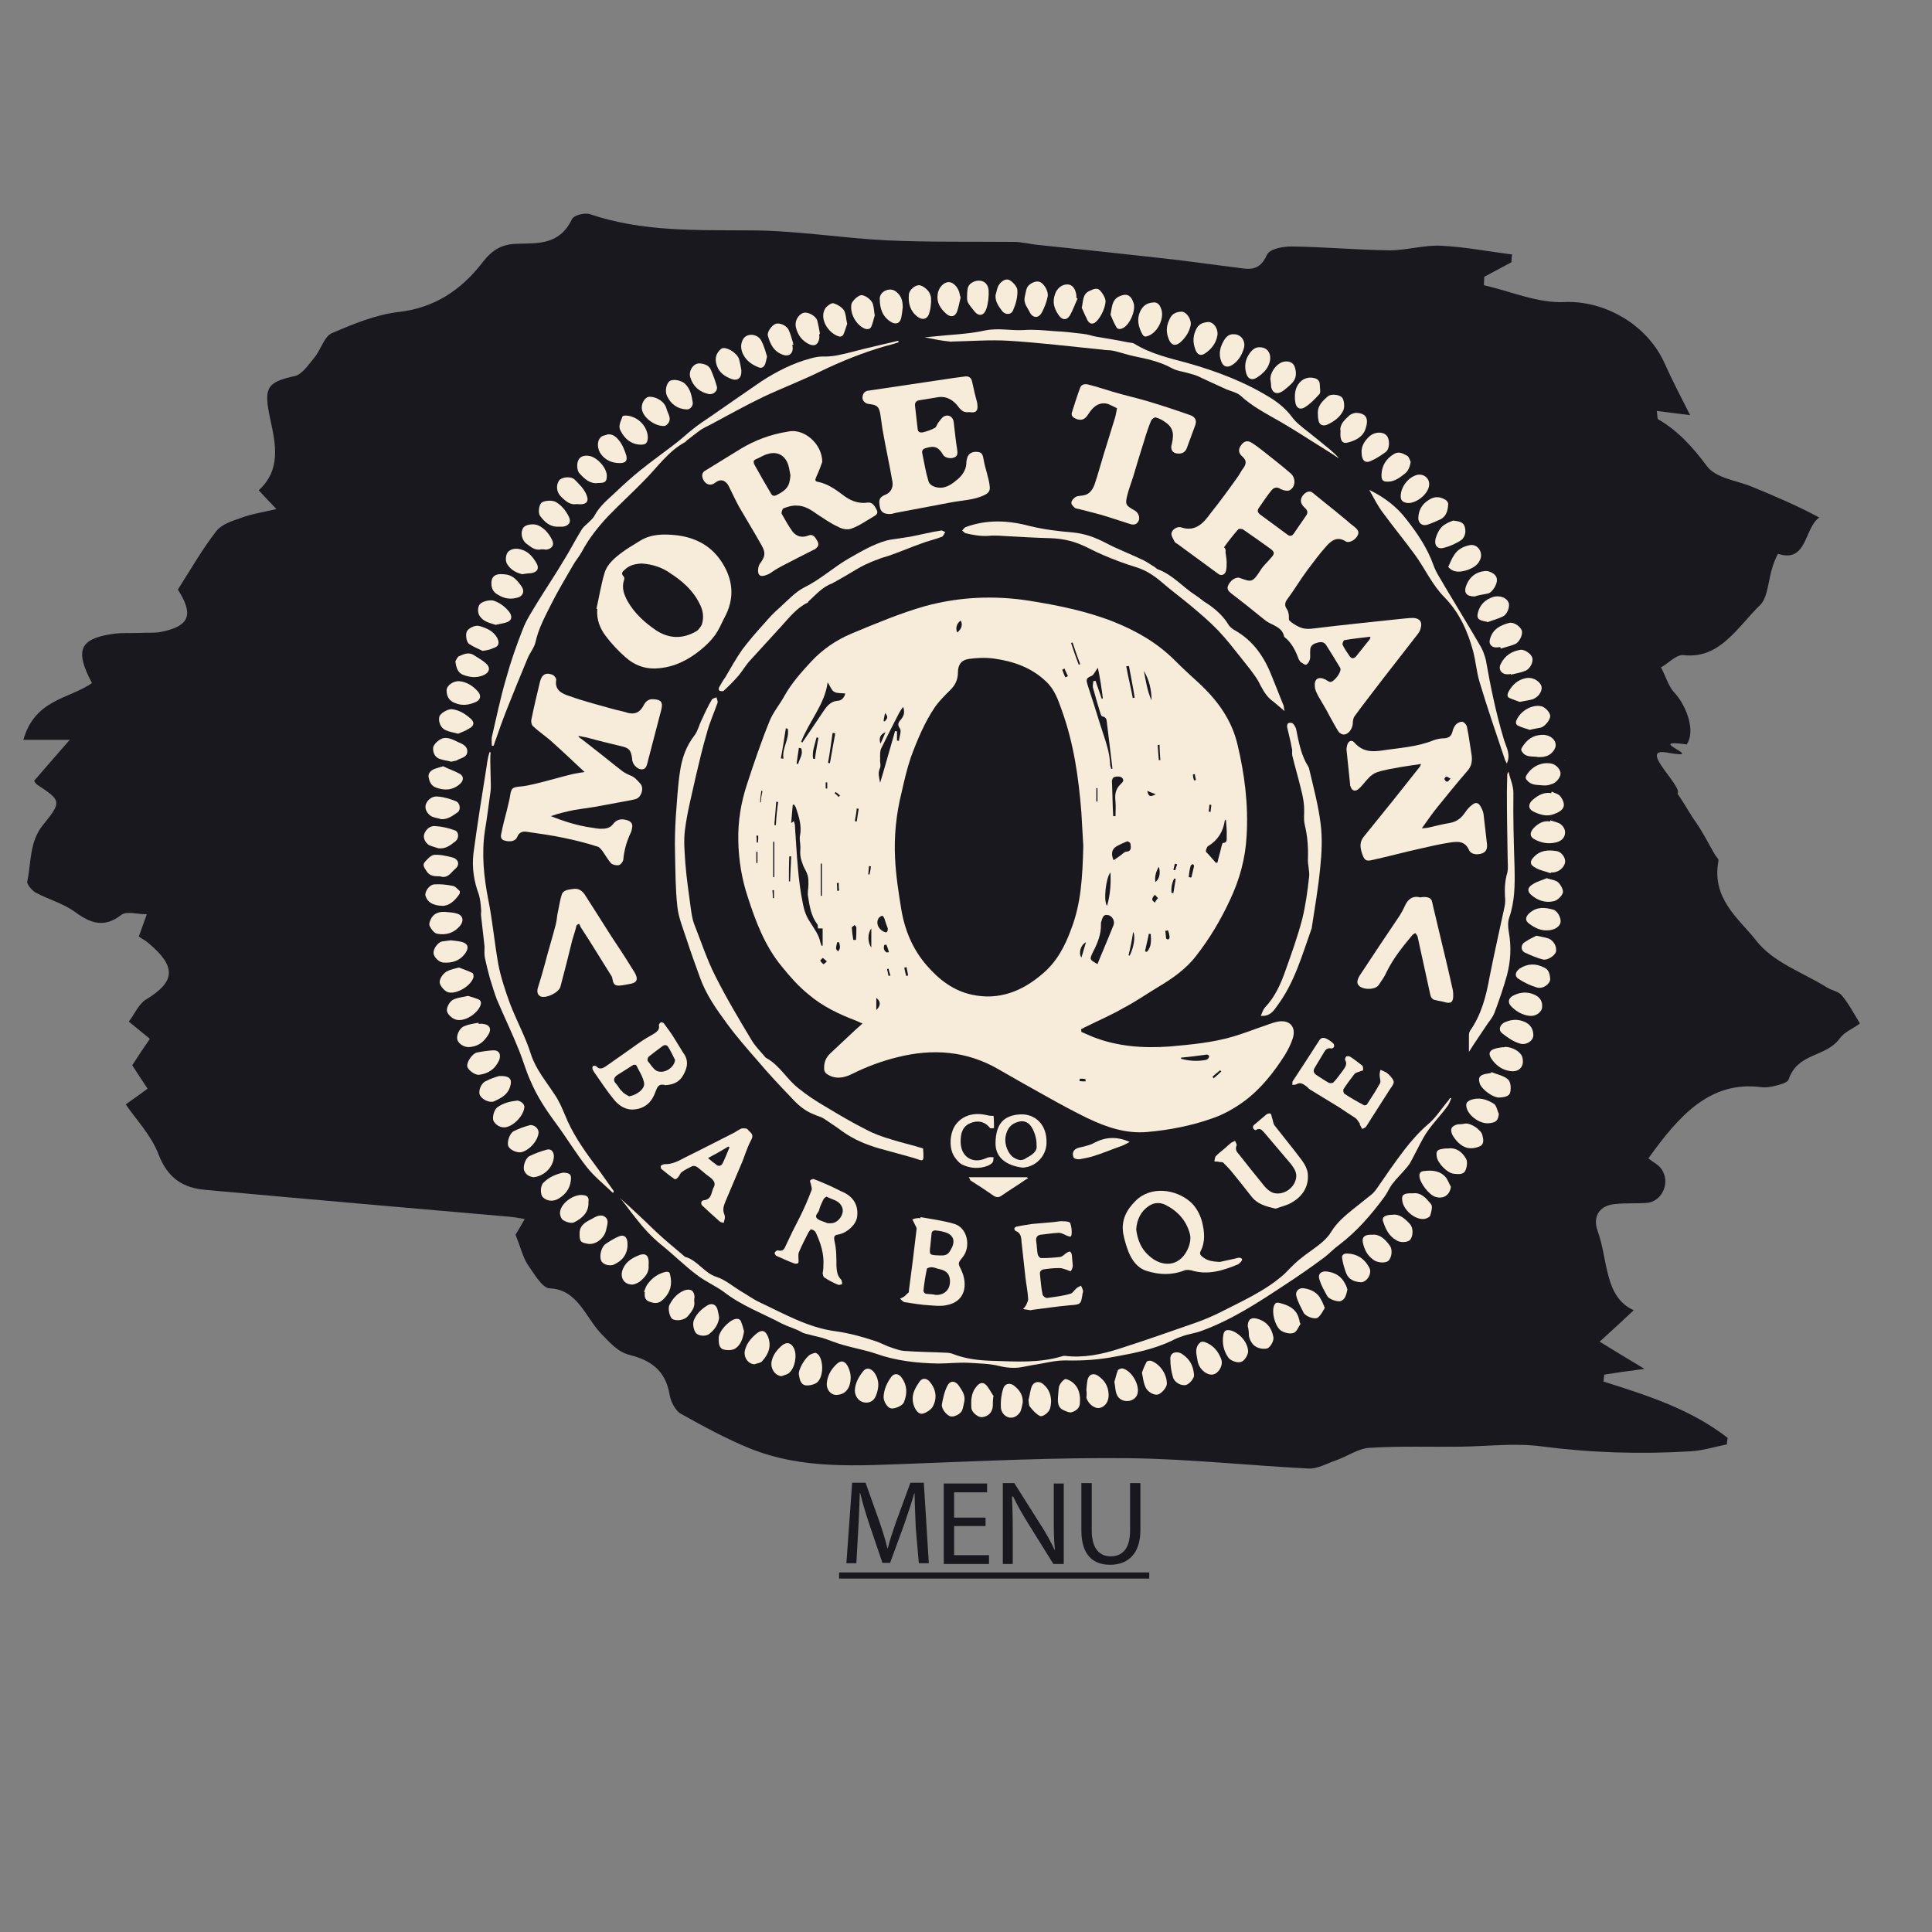 <?xml version="1.0" encoding="utf-8"?>
<!-- Generator: Adobe Illustrator 24.0.1, SVG Export Plug-In . SVG Version: 6.00 Build 0)  -->
<svg version="1.1" id="Layer_1" xmlns="http://www.w3.org/2000/svg" xmlns:xlink="http://www.w3.org/1999/xlink" x="0px" y="0px"
	 viewBox="0 0 504 504" style="enable-background:new 0 0 504 504;" xml:space="preserve">
<rect x="0" y="0" width="504" height="504" fill="#808080" stroke="none"/>
<style type="text/css">
	.st0{fill:#19181F;}
	.st1{fill:#F7ECDA;}
</style>
<g id="Layer_2_1_">
	<path class="st0" d="M394.3,68.4c-2.4,1.3-4.8,2.6-7.1,3.8c0,0.7-0.1,1.5-0.1,2.2c7,1.6,14,4.7,20.9,4.4
		c10.1-0.5,21.6,5.5,26.3,16.1c2,4.5,4.3,8.8,6.6,13.4c-2.6-0.3-5.5-0.7-8.7-1.1c0.2,1.1,0.1,2.1,0.4,2.2c5,2.9,8.9,7.1,12.6,12.1
		c2.4,3.3,7.8,3.8,11.9,5.5c5.8,2.4,11.5,4.8,17.5,8c-4,2.8-3.1,11.9-10.7,9.5c-0.2-0.1-1.1,2.1-1.5,3.4c-1.1,3.3-1.2,7.9-3.2,9.9
		c-5.9,5.7-10.5,14.2-20,13.1c-1.9-0.2-3.9,2.1-5.9,3.2c1.2,2.2,1.9,4.9,3.5,6.6c2.7,2.8,5.8,9.7,3.2,13.5c-12-1.7,6.5,4.2-5.3,2.1
		c-8.8-1.5,9.3,12.9,0.6,10.8c-1.1-0.2-5.5,10.2-6.5,10.6c-1.4,0.6-19.4-20.5-20.7-19.5c0.9,1.2,23.8-13.8,24.9-13.3
		c7.6,3.3-15.8,20.9-8,23.5c8.5,2.9-11.8-9.4-3.2-6.9c1.2,0.4,2.6,1.2,3.7,0.9c9.7-3.1,12.6,6.1,17.1,12.4c1.8,2.6,3.2,5.5,4.8,8.2
		c0.3,0.5,1,1.1,0.9,1.5c-1.9,10,5.4,15.2,9.7,20.7c4.5,5.9,12.2,8.4,18.6,12.4c1.3,0.8,3,1,3.9,2.1c1.8,2.2,3.2,4.8,4.7,7.3
		c-1.7,1.3-3.9,2.1-5.2,3.8c-3.6,5.1-11,3.7-13.4,10.8c-0.3,0.8-1.8,1.2-2.9,1.5c-1.4,0.4-2.9,0.7-4.3,0.5
		c-13.4-1.7-21.5,7.6-29.4,18.6c1.4,1.1,3,1.8,3.7,3.2c2,3.5-0.3,8.1-4.1,8.4c-2.7,0.2-5.5,0-8.2,0.3c-3.9,0.3-6.1,3-4.6,7.1
		c2.7,7.4,1.7,17.2,9.4,20.6c-3,2.8-5.7,5.3-8.9,8.2c3.6,2.2,7,4.3,11.7,7.1c-4.6,0.6-7.5,1-10.5,1.5c-0.1,0.6-0.1,1.2-0.2,1.8
		c11.3,3.6,22.6,7.1,32.4,14.7c-0.1,0.6-0.2,1.1-0.2,1.7c-3.1,0.6-6.2,1.6-9.4,1.8c-13.1,0.8-26.1,0.4-39.1-1.3
		c-6.9-0.9-14,0-21,0.1c-7.9,0.1-15.9-0.2-23.8,0.3c-3,0.2-5.8,2.3-8.8,3.3c-2.3,0.8-4.7,2.2-7,2.1c-15.6-0.8-31.2-2.5-46.8-2.7
		c-18.7-0.2-37.4,0.7-56,1.4c-14.5,0.5-29.1,1.7-43.1-4c-6.1-2.5-12-5.7-17.9-9c-1.4-0.8-2.6-3.1-2.9-4.9
		c-1.1-6.7-5.3-9.1-10.3-10.4c-3.3-0.8-5.1-3.1-7.6-5.6c-4-4.2-6.2-11.6-13.4-11.8c-2-0.1-4.1-3.9-5.8-6.3c-1.2-1.9-1.8-4.4-3.1-7.7
		c0.1-0.2,1.1-1.8,2.4-4.1c-1.8-0.3-2.9-0.5-4.1-0.6c-26.4-2.3-52.8-4.6-79.2-7c-5.6-0.5-9.8-2.8-12.3-9.4
		c-1.9-4.9-5.7-8.8-8.5-12.9c2.4-1.7,4.1-2.9,5.7-4.1c-1.3-2-2.6-3.9-4-6.1c1.4-2.2,3-4.6,4.6-6.9c-2.1-1.7-3.8-3.1-5.5-4.5
		c1.5-1.9,2.6-4.6,4.4-5.7c7.8-4.7,8.1-8.6,0.7-14.8c-0.7-0.6-1.5-1-2.5-1.7c0.7-1.8,1.2-3.4,2.1-5.8c-2.7,0-5.3-0.9-6.7,0.2
		c-4.4,3.4-7.9,2.2-11.9-0.7c-3.1-2.3-6.9-3.3-10.3-5.1c-1-0.5-2.4-2.2-2.3-2.9c1.1-5,0.5-10.4,4.2-14.9c4.9-6,4.6-6.3-1.6-10.4
		c-0.4-0.3-0.7-0.9-0.8-1c3-3.5,5.9-6.8,9.3-10.7c-4.1,0-7.7,0-12.1,0c3-10.6,11.8-10.6,17.9-14.8c-4.5-8.5-3.3-11.5,5.2-12.8
		c2.5-0.4,5.1-0.2,7.6-0.3c1.8-0.1,3.7,0.1,5.4-0.3c7.4-1.5,8.3-4.6,4.2-11c3.4-5.3,6.4-10.6,10-15.2c1.5-1.9,4.2-2.7,6.5-3.5
		c2.6-1,5.4-1.4,9.2-2.3c-2.2-2.3-3.3-3.5-4.6-4.9c5.9-5.4,4.4-12.1,3-18.6c-1.8-8.2-0.9-9.6,6.4-11.2c1.9-0.4,3.6-3,5.1-4.8
		c1.7-2,2.6-5.6,4.6-6.4c5.6-2.4,11.4-4.8,17.3-5.5c9.1-1,16.3-5.5,22.1-13.1c2.5-3.2,5-4.6,8.8-4.7c5.2-0.2,11.1,0.5,14.4-6.4
		c0.5-1.1,3.4-1.8,4.8-1.3c13.6,4.6,27.6,4.1,41.6,4.2c11.9,0,23.8,2,35.7,2.6c11,0.5,22.1,0.3,33.1,0.4c2.2,0,4.3,0.6,6.5,0.8
		c10.6,1.1,21.1,2.2,31.7,3.4c6.7,0.7,13.3,1.7,20,2.5c3,0.4,5.9,1.2,7.9-3.3c0.7-1.6,4.2-2.2,6.4-2.2c8.5,0.1,17.1,0.9,25.6,1
		c4.5,0,8.9-1.4,13.4-1.2c6.2,0.3,12.4,1.5,18.6,2.3C394.3,67,394.3,67.7,394.3,68.4z"/>
</g>
<g>
	<path class="st1" d="M282.1,269.2c1,0.4,2,0.9,3,1.3c6.4,2.5,13.1,3,20,2.5c5.6-0.5,11.2-1,16.6-2.6c2.4-0.7,4.7-1.6,7-2.4
		c1.6-0.5,3.1-1.2,4.7-1.5c3-0.5,4.7,1.3,3.9,4.2c-0.5,1.6-1.2,3-2.1,4.5c-3,4.7-6.4,9-10.8,12.2c-2.5,1.8-5.3,3.4-8.3,4.4
		c-5.4,1.9-11.1,3-16.8,3.5c-5.5,0.5-10.6-1.2-15.6-3.6c-3.5-1.7-7-3.6-10.4-5.5c-4.3-2.4-8.6-4.8-12.9-7.3
		c-8.3-4.8-17.2-5.4-26.3-3.1c-4.1,1-8.1,2.5-11.9,4.4c-2.2,1.1-4.5,1.4-6.6-0.1c-0.3-0.2-0.6-0.7-0.6-1.2c-0.1-1.6,0.4-3,1.6-4.1
		c2.1-2,4.3-4,6.4-6c0.6-0.5,1.2-1.1,2-1.8c-0.7-0.3-1.2-0.5-1.6-0.7c-4.5-1.7-8.9-3.8-12.5-6.9c-2.6-2.1-4.8-4.6-6.9-7.2
		c-4.4-5.3-6.8-11.6-8.9-18.1c-1.6-4.8-2.4-9.7-2.5-14.8s0.7-10,2.3-14.8c1.8-5.5,3.7-11.1,5.9-16.5c0.9-2.2,2.6-4.2,3.8-6.4
		c1.9-3.4,4.5-6.3,7.1-9.1c2.9-3.1,6.4-5.5,10.4-7.2c6.3-2.6,12.6-5.3,19.3-7.2c8.9-2.4,17.9-2.8,27-1.4c7.5,1.2,15,2.7,22.1,5.5
		c6,2.4,11.4,5.5,16,10.1c2.2,2.2,4.5,4.3,6.8,6.4c4.5,4.3,8,9.2,9.5,15.4c1.9,7.9,2.9,15.9,2.4,24c-0.3,5.8-1.8,11.3-4.3,16.6
		c-2.4,5.2-5.3,10.1-8.9,14.7c-2.6,3.4-6.2,5.9-9.9,8.1c-3,1.8-6,3.9-9.1,5.5c-3.1,1.8-6.4,3.2-9.6,4.8c-0.5,0.2-0.9,0.5-1.4,0.7
		C282.1,268.9,282.1,269,282.1,269.2z M282.6,220.7c-0.1-2-0.3-5.3-0.5-8.7c-0.7-9.1-2-18.1-5.1-26.7c-1-2.8-1.9-5.5-4.2-7.6
		c-3.8-3.6-8.5-5.2-13.5-5.9c-2.2-0.3-4.5-0.2-6.6,0.1c-2,0.3-2.8,1.6-2.8,3.5c0,2-0.8,3.5-2.2,4.8c-1.3,1.3-2.6,2.6-3.7,4.1
		c-2.8,4.1-4.7,8.7-6.4,13.3c-1,3-1.7,6-2.4,9.1c-1.4,5.6-2,11.4-1.7,17.2c0.2,4.4,0.9,8.9,1.6,13.2c0.9,5.5,3,10.6,6.7,14.8
		c3.2,3.7,7,6.6,11.8,7.6c7,1.5,13.1-0.9,18.4-5.5c3.7-3.1,5.9-7.3,7.5-11.8C282,235.7,282.4,228.8,282.6,220.7z M207.1,214.2
		c0.1,0.3,0.1,0.5,0.2,0.7c0.1,0.3,0.1,0.7,0.1,1.1c0.5,6.7,0.7,13.4,2.1,20c0.3,1.6,0.9,3.2,1.8,4.5c1.1,1.8,2.3,3.3,2.7,5.3
		c0.1,0.3,0.2,0.6,0.3,0.9c0.1,0,0.2,0,0.3,0c0-1.5,0-3,0-4.5c-0.5,0-0.9,0-1.2,0c-0.1-0.4,0-0.9-0.2-1.1c-1.6-2.1-2-4.7-2.4-7.2
		c-0.2-1,0.1-2.2,0.1-3.2c0-0.7,0-1.6-0.2-2.3c-0.2-0.8-0.7-1.6-1.1-2.4c-0.3-0.9-0.7-1.8-0.8-2.8c-0.1-0.7,0-1.5,0-2.2
		c0-1-0.3-2.1-0.1-3c0.5-2.6-0.3-5-1.1-7.4c-0.1-0.2-0.3-0.4-0.4-0.7c-0.1,0-0.3,0-0.4,0.1c-0.1,1.5-0.3,3-0.4,4.7
		C206.7,214.5,206.8,214.4,207.1,214.2z M286.4,174.2c-0.7,0.9-1.1,2-1.8,2.2c-1.4,0.5-1.2,1.2-0.9,2.2c1.2,3.7,2.4,7.4,3.5,11
		c1,3.2,2.3,6.4,2.4,9.8c0,0.4,0.2,0.8,0.3,1.2c0.1,0,0.2-0.1,0.3-0.1c-0.5-3.9-0.9-7.8-1.4-11.6c-0.1-0.8,0-1.8-1.2-2
		c-0.2,0-0.4-0.4-0.5-0.7c-0.7-2.3-1.4-4.6-2-6.9c-0.1-0.5,0.1-1,0.1-1.6c0.2,0,0.4-0.1,0.6-0.1c0.5,1.6,1.1,3.1,1.6,4.7
		c0.1,0,0.1-0.1,0.3-0.1C287.4,179.7,287,177,286.4,174.2z M286.3,251.5c0.5-1.2,0.9-2.3,1.4-3.4c0.9-2.2,1.9-4.5,2.8-6.8
		c0.4-1.1-0.4-2.5-1.6-2.6c-1.2-0.2-1.3,0.9-1.6,1.7c-0.1,0.2-0.1,0.4-0.1,0.6c0.1,2.7-0.9,5.1-2.1,7.4
		C284.2,250.3,284.2,250.3,286.3,251.5z M209,193.5c0.1,0.1,0.2,0.1,0.3,0.2c1.8-2.6,3.5-5.2,5.2-7.7c1-1.5,2-3.1,4.2-3.2
		c0.9-0.1,1.6-0.9,1.8-1.9c-1.1-0.1-2.3,0-3-0.5s-1-1.6-1.6-2.4C215.2,183.7,211.1,188.1,209,193.5z M229.6,204.2
		c1.4-4.6,2.6-9.1,3.9-13.5c0.2,0,0.3,0.1,0.5,0.1c0,0.8,0,1.6,0,2.4c0.2,0,0.3,0,0.5,0.1c0.1-1.1,0.7-2.5,0.3-3.2
		c-0.9-1.2-0.3-1.8,0.3-2.5c0.7-0.9,1-1.8,0.5-3.2c-0.5,0.7-0.8,1.1-1,1.5c-1.6,3.1-3.2,6.2-4.7,9.3c-0.4,0.8-0.3,1.9-0.3,2.8
		c-0.1,0.9,0.3,1.8-0.1,2.5C229,201.7,229.3,202.7,229.6,204.2z M317.2,225.1c0.1,0,0.3-0.1,0.4-0.1c0.3-1.4,0.7-2.6,1-4
		c0.1-0.4,0.3-1.1,0.4-1.1c1.2,0,1-1,1-1.6c0.1-1.5-0.1-3-0.2-4.5c-0.1,0.1-0.3,0.2-0.3,0.3c-0.4,2.8-1.8,5.1-4.3,6.6
		c-0.2,0.1-0.3,0.3-0.4,0.5c-0.1,0.3-0.3,0.8-0.2,1C315.5,223.1,316.3,224.1,317.2,225.1z M290.5,224.4c0.6-0.4,1.1-0.7,1.6-1.1
		c0.5-0.3,1.1-1,1.6-1.1c1.6-0.1,1.3-1.2,1.2-2.1c0-0.3-0.7-0.7-0.9-0.6c-0.8,0.3-1.6,0.7-2.4,1.1
		C290.1,221.3,289.7,222.6,290.5,224.4z M290.4,212.9c0.2,0,0.4,0,0.6,0c0-1.2,0.1-2.5,0-3.7c-0.2-1.8-0.1-3.3,1.4-4.7
		c0.4-0.4,1-0.9,0.3-1.6c-0.5-0.5-2.1-0.4-2.4,0.1c-0.2,0.4-0.3,0.9-0.2,1.4c0.1,2.2,0.1,4.3,0.2,6.5
		C290.3,211.7,290.4,212.3,290.4,212.9z M289.7,227.6c-1.2,1.2-1.9,7.6-0.9,8.7C289.7,233.2,289.8,230.4,289.7,227.6z M308.1,275.9
		c0,0.1,0,0.2,0,0.3c2.2,0.6,4.3,0.7,6.5,0.3c0.2-0.1,0.5-0.2,0.6-0.4c0.1-0.1,0.3-0.5,0.2-0.7c-0.1-0.1-0.4-0.3-0.5-0.3
		C312.7,275.4,310.4,275.7,308.1,275.9z M231.6,242.2c-0.3-0.7-0.6-1.7-0.9-2.6c-0.1-0.3-0.4-0.7-0.5-0.7c-0.3,0-0.7,0.3-0.9,0.5
		c-0.9,1.2-0.3,3,1.4,3.7C231.3,243.4,231.6,243.1,231.6,242.2z M202,219.6c-0.1,0-0.2,0-0.3,0c0,3,0,6.2,0,9.2c0.1,0,0.2,0,0.3,0
		C202,225.8,202,222.8,202,219.6z M298.4,175c0.5,2.6,0.9,5.3,2,7.7C300.4,179.9,299.8,177.4,298.4,175z M205.5,190.1
		c-0.2,0-0.3-0.1-0.5-0.1c-0.4,2.6-0.8,5.2-1.3,7.8c0.2,0.1,0.4,0.1,0.7,0.1C203.9,195.2,206,192.9,205.5,190.1z M217.9,191.3
		c-0.2,0-0.5-0.1-0.7-0.1c-0.4,2.6-0.7,5.2-1.2,7.8c0.2,0,0.4,0.1,0.5,0.1C217,196.4,217.4,193.9,217.9,191.3z M294.5,173.7
		c-0.2,0.1-0.4,0.1-0.7,0.1c0.5,2.8,1.2,5.5,1.7,8.3c0.1,0,0.3-0.1,0.5-0.1C295.6,179.3,295,176.5,294.5,173.7z M222.6,245.2
		c0.2,0,0.5,0,0.7,0c0.1-1.1,0.1-2.1,0.1-3.2c0-0.3-0.3-0.5-0.5-0.7c-0.2,0.3-0.7,0.5-0.7,0.7C222.3,243.1,222.4,244.1,222.6,245.2z
		 M214.4,225.3c-0.1,0-0.1,0-0.3,0c0,2.8,0,5.5,0,8.4c0.1,0,0.1,0,0.3,0C214.4,230.9,214.4,228.1,214.4,225.3z M205.8,229.9
		c0.1,0,0.1,0,0.3,0.1c0.1-2.2,0.2-4.5,0.3-6.6c-0.2,0-0.3,0-0.5,0C205.8,225.5,205.8,227.7,205.8,229.9z M227.3,242.2
		c-1,1.3-1,3.6,0,5C227.3,245.4,227.3,243.9,227.3,242.2z M300.2,243.7c-0.1-0.1-0.3-0.1-0.5-0.1c-0.3,1.6-0.7,3-1,4.6
		c0.1,0,0.3,0.1,0.5,0.1C300.4,247,300.3,245.4,300.2,243.7z M213.5,192.5c-0.1-0.1-0.3-0.1-0.5-0.1c-0.4,1.8-1.2,3.6-0.9,5.5
		c0.1,0,0.3,0.1,0.5,0.1C212.8,196.1,213.2,194.3,213.5,192.5z M310.1,228.8c0.3,0.1,0.5,0.1,0.7,0.1c0.2-1,0.5-2,0.7-3
		c0-0.1-0.2-0.4-0.3-0.5c-0.2,0.1-0.6,0.3-0.6,0.5C310.3,226.9,310.2,227.9,310.1,228.8z M294.4,249.2c0.1,0,0.2,0.1,0.3,0.1
		c1-2,1.6-5,0.9-6.2C295.3,245.2,294.9,247.2,294.4,249.2z M209,195.2c-0.2,0-0.4-0.1-0.6-0.1c-0.2,1.4-0.4,2.8-0.6,4.1
		c0.1,0,0.3,0.1,0.4,0.1C208.6,197.9,209.6,196.7,209,195.2z M283.3,245.8c-1.4,0.7-2,2.8-1.2,4C282.6,248.3,282.9,247,283.3,245.8z
		 M302.3,226.1c-0.8,1.4-1.1,2.6-0.9,4C302.5,229.3,302.8,227.7,302.3,226.1z M203,209.2c-0.2,0-0.4,0-0.5-0.1
		c-0.2,2-0.3,4.1-0.5,6.1c0.1,0,0.3,0,0.4,0.1C202.5,213.3,202.7,211.3,203,209.2z M249.7,165c1.2-0.9,1.5-2.2,0.9-3.1
		C249.6,162.6,249.2,163.8,249.7,165z M228.6,260.3c0,1,0,2,0,3.2C229.8,262.3,229.8,261.3,228.6,260.3z M306.7,229.3
		c-0.1-0.1-0.3-0.1-0.4-0.1c-0.6,1.2-0.8,2.4-0.7,3.7c0.2,0,0.3,0.1,0.5,0.1C306.3,231.7,306.5,230.5,306.7,229.3z M304.7,242.7
		c-0.3,0.1-0.5,0.1-0.7,0.1c0.1,0.7,0.1,1.3,0.2,2c0,0.1,0.4,0.3,0.5,0.3s0.4-0.3,0.4-0.5C305.1,243.9,304.9,243.3,304.7,242.7z
		 M302.1,234.3c-0.3-0.3-0.6-0.6-0.8-0.9c-0.3,0.3-0.7,0.7-0.7,1.2c-0.1,0.3,0.4,0.6,0.7,0.9C301.4,235.1,301.7,234.7,302.1,234.3z
		 M218.9,245.8c-0.1,0-0.3,0-0.5,0c-0.1,0.5-0.3,1.1-0.3,1.6c0,0.3,0.3,0.5,0.5,0.8c0.2-0.3,0.5-0.6,0.5-0.9
		C219.2,246.8,219,246.4,218.9,245.8z M281.4,173.4c0.1-0.1,0.3-0.1,0.4-0.1c-0.7-1.9-1.4-3.8-2-5.7c-0.1,0.1-0.3,0.1-0.4,0.1
		C280,169.6,280.7,171.5,281.4,173.4z M286.3,205.6c-0.1,0-0.2,0-0.3,0c0,1.2,0,2.3,0,3.5c0.1,0,0.2,0,0.3,0
		C286.3,207.9,286.3,206.7,286.3,205.6z M231,191c-1.4,0.6-1.8,1.6-1.3,3C230.2,192.9,230.6,192,231,191z M215.7,250.8
		c-0.5-0.4-0.7-0.7-1.1-0.9c-0.2,0.3-0.7,0.6-0.6,0.7c0.1,0.3,0.5,0.7,0.8,0.9C214.9,251.6,215.3,251.2,215.7,250.8z M302.5,194.3
		c-0.2,0-0.3,0-0.5,0.1c0.1,1.3,0.2,2.6,0.3,3.9c0.1,0,0.3,0,0.4,0C302.6,196.9,302.5,195.6,302.5,194.3z M301.5,207.2
		c-0.7-0.3-1.4-0.5-2.2-0.9C299.6,207.8,300,208,301.5,207.2z M231.2,246.4c-0.2,0.1-0.3,0.1-0.5,0.1c-0.3,0.9-0.1,1.6,0.7,2
		c0.1-0.1,0.3-0.1,0.5-0.1C231.7,247.7,231.5,247,231.2,246.4z M277.9,176.7c0.2-0.1,0.5-0.2,0.7-0.3c-0.3-0.7-0.7-1.4-0.9-2
		c-0.2,0.1-0.4,0.2-0.6,0.3C277.3,175.3,277.6,176,277.9,176.7z M197.3,225.1c0.1,0,0.2,0,0.3,0.1c0-1,0-2,0-3c-0.1,0-0.2,0-0.3,0
		C197.3,223.1,197.3,224,197.3,225.1z M223,214.2c0.1,0,0.3,0.1,0.5,0.1c0.2-1.1,0.3-2.2,0.5-3.3c-0.1,0-0.3-0.1-0.5-0.1
		C223.4,212,223.2,213.1,223,214.2z M230.5,188.1c0.1,0,0.3,0.1,0.3,0.1c0.8-0.9,0.9-1.2,0.1-2.2
		C230.7,186.8,230.6,187.4,230.5,188.1z M236.5,252.3c-0.2,0.1-0.4,0.1-0.6,0.1c0.1,0.7,0.3,1.4,0.5,2.2c0.2-0.1,0.3-0.1,0.5-0.1
		C236.8,253.7,236.6,253.1,236.5,252.3z M281.7,281.4c0,0.2-0.1,0.4-0.1,0.6c0.5,0.1,1.1,0.1,1.6,0.1c0-0.2,0-0.6-0.1-0.6
		C282.7,281.4,282.2,281.4,281.7,281.4z M316.3,280.9c0.1,0.1,0.2,0.3,0.3,0.4c0.7-0.6,1.4-1.2,2-1.8c-0.1-0.1-0.2-0.2-0.3-0.3
		C317.7,279.7,316.9,280.3,316.3,280.9z M307.1,225.5c-0.2-0.1-0.4-0.1-0.6-0.2c-0.1,0.5-0.3,1.1-0.4,1.6c0.2,0.1,0.3,0.1,0.5,0.1
		C306.7,226.5,306.9,226,307.1,225.5z M218.4,232.4c0.2,0,0.3,0,0.5-0.1c-0.1-0.7-0.1-1.4-0.1-2c-0.1,0-0.3,0-0.5,0.1
		C218.4,231.1,218.4,231.8,218.4,232.4z M227.2,226c-0.1,0-0.3,0-0.5-0.1c-0.1,0.7-0.1,1.5-0.2,2.2c0.1,0,0.3,0,0.3,0.1
		C227,227.5,227.1,226.8,227.2,226z M315.3,211.7c0.1,0,0.3,0.1,0.5,0.1c0.1-0.6,0.1-1.2,0.2-1.8c-0.1,0-0.3-0.1-0.5-0.1
		C315.5,210.4,315.4,211.1,315.3,211.7z M215.8,204.1c-0.1,0-0.3,0-0.4,0c0,0.5,0,1,0,1.6c0.1,0,0.3,0,0.4,0
		C215.8,205.1,215.8,204.6,215.8,204.1z M231.8,252.7c-0.1,0-0.3,0.1-0.4,0.1c0.1,0.6,0.3,1.2,0.4,1.8c0.1-0.1,0.3-0.1,0.5-0.1
		C232.1,254,231.9,253.3,231.8,252.7z M201.9,232.2c-0.1,0-0.3,0-0.4,0.1c0.1,0.7,0.1,1.4,0.1,2c0.1,0,0.2,0,0.3,0
		C201.9,233.5,201.9,232.8,201.9,232.2z M197.8,218c-0.1,0-0.3,0-0.5,0c0.1,0.6,0.1,1.2,0.1,1.8c0.1,0,0.2,0,0.3,0
		C197.8,219.2,197.8,218.6,197.8,218z M311.5,203.6c0.2-0.1,0.3-0.1,0.5-0.1c-0.1-0.5-0.3-1.1-0.3-1.6c-0.1,0.1-0.3,0.1-0.5,0.1
		C311.2,202.5,311.3,203.1,311.5,203.6z M218.8,207.9c0.1-0.1,0.3-0.3,0.3-0.4c-0.3-0.3-0.7-0.6-1.1-0.9c-0.1,0.1-0.2,0.3-0.3,0.3
		C218.1,207.2,218.4,207.5,218.8,207.9z M198.9,206.4c-0.1-0.1-0.3-0.1-0.3-0.1c-0.1,1-0.3,2-0.3,3c0.1,0,0.1,0,0.2,0
		C198.5,208.3,198.7,207.3,198.9,206.4z"/>
	<path class="st1" d="M319.7,144.1c0.1,0.9,0.3,1.8,0.3,2.6c0,0.7,0,1.6-0.2,2.3c-0.3,1-1.3,1.3-2,0.7c-3.5-2.6-7-5.1-10.5-7.7
		c-0.3-0.2-0.7-0.4-0.9-0.7c-0.3-0.7-0.9-1.5-0.8-2.1c0.1-1.1,1.6-2,2.6-1.6c3.7,1.2,5.8-1.2,7.6-3.7c2.4-3,4.6-6,6.8-9.1
		c0.7-0.9,1.2-2,1.9-2.9c0.7-1.1,0.6-1.9-0.4-2.8c-1.1-0.9-1.1-2-0.3-3c0.7-1,1.6-1.3,2.7-0.6c1,0.6,1.9,1.3,2.8,2
		c2.5,2,5,3.9,7.4,6c1.4,1.2,1.3,3.6-0.3,4.4c-0.5,0.3-1.7,0-2.3-0.3c-1-0.7-1.8-0.4-2.4,0.3c-1.2,1.5-2.2,3-3.3,4.6
		c-0.5,0.7-0.3,1.2,0.3,1.7c2.4,1.8,4.8,3.5,7.2,5.3c0.6,0.5,1.2,0.3,1.6-0.3c1.1-1.6,2.2-3.2,3.3-4.8c0.5-0.8,0.2-1.4-0.5-2
		c-1.3-1.2-1.2-2.6,0.1-3.7c0.7-0.5,1.4-0.7,2.1-0.1c1.1,0.9,2.2,1.8,3.2,2.6c2,1.6,4,3.2,6,4.9c0.5,0.5,1.1,0.9,1.6,1.3
		c0.7,0.6,1.5,1.3,0.8,2.4c-0.6,1.1-2.2,2-3.1,1.4c-2.2-1.4-3.8-0.1-5.1,1.4c-1.8,2-3.3,4.1-4.9,6.2c-1.8,2.4-3.3,5-5.1,7.4
		c-0.7,0.9-0.9,1.7-0.2,2.7c0.3,0.4,0.4,0.9,0.5,1.4s-0.1,1.4,0.2,1.6c0.7,0.7,1.6,1.2,2.4,1.6c1.4,0.7,2.8,0.6,4.3,0.4
		c7.2-0.9,14.5-1.6,21.8-2.4c1.3-0.1,2.5-0.3,3.8-0.3c1.7,0.1,2.4,1.1,1.9,2.7c-0.1,0.6-0.5,1.2-0.9,1.7c-3,3.9-6.1,7.8-9.1,11.7
		c-2.4,3.2-4.9,6.3-7.2,9.5c-0.4,0.5-0.5,1.4-0.5,2c-0.1,1.2-1,2.7-2.2,2.8c-0.5,0.1-1.2-0.3-1.5-0.7c-0.9-1.4-1.6-2.8-2.4-4.2
		c-0.9-1.8-2-3.5-2.9-5.1c-0.4-0.8-0.9-1.7-0.9-2.6c-0.2-1.8,0.9-2.6,2.6-1.8c0.3,0.1,0.5,0.3,0.7,0.4c0.2,0.1,0.5,0.3,0.7,0.3
		c1,0.1,3.2-2.8,2.6-3.7c-1.2-2-2.4-4-3.7-6c-0.7-1-1.8-0.7-2.7-0.4c-0.9,0.3-1.4,0.9-1.4,1.8c-0.1,0.8,0.1,1.7-0.1,2.4
		c-0.1,0.5-0.5,1.2-1,1.4c-0.3,0.1-0.9-0.4-1.4-0.7c-0.2-0.1-0.3-0.5-0.5-0.7c-0.8-2.2-1.8-4.3-3.7-5.8l-0.1-0.1
		c-0.5-2.6-3-2.9-4.7-4.1c-2.2-1.7-4.3-3.5-6.4-5.1c-0.9-0.7-1.8-1.4-2.7-2.1c-0.6-0.5-1.3-1.1-0.8-2.1c0.6-1.3,1.8-2.1,2.8-2
		c0.1,0,0.3,0.1,0.3,0.1c2.9,1,3.2,1.3,5.3-2c0.7-1.2,1.8-2.1,2.7-3.2c1.1-1.2,1.1-1.6-0.3-2.6c-2.2-1.6-4.5-3.2-6.8-4.8
		c-0.3-0.3-1.2-0.3-1.4-0.1c-1.3,1.5-2.6,3.1-3.7,4.7C319.7,143,319.8,143.6,319.7,144.1z M357.5,166.1c-2.4,0.3-4.6,0.5-6.8,0.9
		c-0.2,0-0.5,0.8-0.5,1.1c0.5,1.1,1.2,2.1,1.9,3.1c0.4,0.6,1,0.7,1.6,0.1c1.2-1.5,2.4-3,3.6-4.5
		C357.4,166.7,357.4,166.5,357.5,166.1z"/>
	<path class="st1" d="M150.9,192.2c1.4,1,2.6,2,3.9,3c2.6,2,5.1,4.1,7.6,6c0.5,0.4,1.2,0.7,1.8,1c1.3,0.4,2.1,1.4,2.9,2.3
		c0.9,1.1,0.3,3.3-1.1,3.9c-0.4,0.1-0.8,0.2-1.2,0.3c-3.2,0.6-6.5,1.2-9.7,1.8c-1.8,0.3-3.6,0.5-5.3,0.8c-2,0.4-4.1,0.9-6.1,1.6
		c3.5,1.4,7,2.5,10.6,3c0.8,0.1,1.6,0.3,2.4,0.3c1.3,0,2.4-0.1,3.3-1.3c0.9-1.2,2.2-1.4,3.7-0.9c0.9,0.3,1.4,0.9,1.2,1.9
		c-0.1,0.4-0.1,0.8-0.3,1.2c-1.1,2.3-1.8,4.7-2,7.2c-0.1,0.5-0.7,1.3-1.2,1.4c-0.6,0.1-1.6-0.1-2-0.5c-0.8-0.9-1.4-2-2.1-3
		c-0.4-0.5-0.9-1.3-1.6-1.4c-2.8-0.9-5.6-1.6-8.5-2.2c-3.2-0.7-6.4-1.1-9.7-1.6c-1.2-0.2-2.1,0.1-2.6,1.4c-0.4,1-1.8,1.3-3.2,0.9
		c-1.2-0.3-1.1-1.2-0.9-2c0.4-2,0.9-3.9,1.4-5.8c0.3-1.4,0.7-2.7,0.9-4.1c0.3-1.8,0.6-2,2.4-2.2c1.4-0.1,2.7-0.4,4-0.7
		c3.4-0.8,6.7-1.8,10-2.6c0.9-0.2,1.8-0.3,3-0.5c-2.9-2.7-5.5-5.2-8.2-7.6c-1.7-1.6-3.6-2.8-5.3-4.4c-0.3-0.3-0.5-1.1-0.4-1.6
		c0.7-3.4,1.5-6.8,2.3-10.1c0.5-1.8,1.6-2.4,3.4-1.6c0.3,0.2,0.8,0.8,0.8,1.2c-0.5,2.8,1.6,3.7,3.5,4.3c3.9,1.4,7.9,2.4,11.8,3.5
		c1.2,0.3,2.3,0.5,3.5,0.9c1.8,0.4,3-0.2,3.9-1.8c0.5-1,1.2-1.9,2.6-1.8c2.1,0.1,2.6,0.8,2.1,2.8c-1.2,4.5-2.3,8.9-3.5,13.4
		c0,0.1,0,0.1,0,0.1c-0.3,0.8-0.3,1.9-1.5,2c-0.9,0.1-2.2-0.9-2.5-2.1c-0.1-0.3-0.1-0.5-0.1-0.7c-0.3-2.3-0.8-2.8-3.1-3.3
		c-2.9-0.7-5.8-1.4-8.7-2.2c-0.9-0.2-1.7-0.3-2.6-0.5C151,191.9,151,192,150.9,192.2z"/>
	<path class="st1" d="M370.9,216.1c0.8-0.1,1.3-0.1,1.7-0.2c1.8-0.4,3.7-0.9,5.5-1.2c2-0.3,3.2-1.4,4.2-2.9c0.5-0.7,1-1.3,1.7-1.8
		c0.9-0.8,1.7-0.7,2.3,0.5c0.3,0.5,0.6,1.2,0.7,1.8c0.3,2.6,0.6,5.2,0.9,7.8c0.1,1,0,2-1.2,2.5c-1.4,0.5-3,0.3-3.5-0.9
		c-1.1-2.4-3-2.2-5-1.9c-2.6,0.4-5.2,1-7.8,1.6c-4.1,0.9-8.1,2-12.2,2.9c-1.9,0.5-2.3,0.1-2.9-1.7c-0.5-1.6-0.7-3,0.6-4.5
		c4.9-6,9.7-12,14.5-18.1c0.1-0.1,0.1-0.3,0.3-0.7c-1.9,0.3-3.6,0.5-5.3,0.8c-2.1,0.4-4.3,0.7-6.3,1.4c-0.8,0.3-1.6,0.9-2.2,1.6
		c-0.9,0.9-1.6,2-2.6,2.8c-0.9,0.7-1.7,0.3-2-0.8c-0.1-0.1-0.1-0.3-0.1-0.5c-0.3-2.9-0.6-5.8-0.9-8.7c-0.1-0.5,0-0.9,0.1-1.4
		c0.3-1.2,1.2-1.7,2-0.7c2,2.2,4.2,2.4,7,2c4.5-0.7,9.2-0.9,13.6-2.7c0.9-0.3,1.8-0.5,2.8-0.5c1.2-0.1,1.8-0.6,2.1-1.7
		c0.1-0.7,0.5-1.4,0.9-1.9c0.4-0.4,1.2-0.8,1.7-0.7s1.1,0.8,1.2,1.4c0.5,2.4,0.8,4.9,1.2,7.3c0.2,1.5,0,2.9-1.1,4.1
		c-2.6,3-5.2,6.2-7.7,9.3C373.7,212.1,372.4,214,370.9,216.1z M378.4,203.1c-0.5-0.2-0.8-0.5-1.1-0.5c-0.2,0-0.5,0.5-0.5,0.6
		c0.1,0.3,0.4,0.7,0.6,0.7C377.8,204,378,203.5,378.4,203.1z"/>
	<path class="st1" d="M214.5,120.5c-0.3,0.9-0.9,2.5-1.6,4c-0.3,0.7-0.3,1.1,0.5,1.2c2.4,0.5,4.3,1.8,6.2,3.2c2,1.6,4.1,2.6,6.8,2.2
		c1.2-0.1,1.8,0.9,2.3,1.9s-0.2,1.4-0.9,1.8c-1.9,1.1-3.7,2.4-5.7,3.1c-1,0.4-2.5,0.1-3.5-0.5c-1.8-0.8-3.5-2-5.2-3.1
		c-1.7-1.2-3.4-2.4-5.5-2.4c-1.2-0.1-2.4,0.3-3.5,0.7c-0.3,0.1-0.6,1.1-0.5,1.4c0.9,1.6,1.8,3.2,2.8,4.6c1,1.3,2.4,1.8,4.2,1.1
		c1.2-0.5,1.8,0.5,2.3,1.4c0.5,0.8,0.3,1.5-0.4,2c-0.1,0.1-0.3,0.3-0.5,0.3c-2.8,1.4-5.5,2.8-8.4,4.3c-0.7,0.4-1.5,0.8-2.2,1.3
		c-0.5,0.3-0.9,0.7-1.5,0.9c-0.8,0.3-1.9,0.7-2.3-0.2c-0.3-0.7-0.1-2,0.3-2.6c1.4-1.9,1.6-2.8,0.5-4.8c-1.9-3.4-4-6.8-5.9-10.1
		c-1-1.8-1.8-3.6-2.7-5.4c-0.8-1.5-2.1-2-3.5-0.9s-2.7,0.3-3.2-0.9c-0.4-0.9-0.3-1.8,0.7-2.3c3-1.8,6.1-3.8,9.1-5.6
		c3.8-2.3,7.9-3.8,12.3-4.5C209.6,111.6,214.5,115.7,214.5,120.5z M206.2,124c-0.2-0.9-0.3-1.9-0.6-2.8c-0.8-2.4-2.8-3.5-5.2-2.8
		c-1.2,0.3-2.2,1-3.2,1.4c-0.7,0.3-0.7,0.7-0.4,1.4c1.4,2.5,2.8,5,4.3,7.5c0.3,0.6,0.7,0.8,1.4,0.5C205.3,127.8,206,126.8,206.2,124
		z"/>
	<path class="st1" d="M155.6,158.8c0.7-3.1,1.2-6.3,2.1-9.3c0.7-2.4,2.8-4.1,4.7-5.5c1.5-1.1,3.1-2,4.7-3c2.8-1.7,6-1.7,9.1-1.4
		c4.7,0.5,8.9,2.4,11.8,6.6c3.3,4.8,3.8,9.9,0.9,15.1c-0.7,1.4-1.4,3-2.3,4.3c-1.1,1.5-2.4,2.8-3.9,4c-3.1,2.5-6.5,4.3-10.6,4.7
		c-3.5,0.4-6.4-0.6-9-2.9c-1.9-1.7-3.6-3.5-5.1-5.5s-2.4-4.3-2.2-6.9C155.9,158.9,155.8,158.9,155.6,158.8z M167.4,147
		c-1.6,0.1-3.2,0.4-4.4,1.6c-0.6,0.5-1.1,1-0.3,1.8c0.2,0.2,0.2,0.7,0.1,0.9c-0.7,2,0,3.8,0.9,5.5c1.8,3.2,4.5,5.6,7.4,7.6
		c3.5,2.3,7,2.3,10.5,0.3c0.6-0.3,1.2-1.2,1.5-1.8c0.6-2,0.3-3.8-0.7-5.6c-1.7-3.4-4.5-5.8-7.6-7.8C172.7,148,170.2,147.2,167.4,147
		z"/>
	<path class="st1" d="M252.8,107.5c-1.2,0.2-2-0.3-2.8-1.4c-1.2-1.6-2.9-2.8-5.2-2.5c-1.6,0.3-3.2,0.5-4.9,0.8
		c-0.8,0.1-1.3,0.6-1.2,1.4c0.2,2.1,0.5,4.2,0.7,6.2c0.1,0.7,0.6,0.9,1.3,0.8c1.1-0.3,2.2-0.6,3.2-1.2c0.4-0.2,0.5-0.9,0.9-1.4
		c0.5-0.6,0.9-1.3,1.5-1.6c1.2-0.6,2.4,0.2,2.5,1.6c0.3,2.4,0.5,4.7,0.9,7.1c0.1,0.9,0.2,1.6-0.7,2c-1,0.5-2.6,0.1-3-0.7
		c-1.2-2-2.2-2.4-4.5-1.7c-0.7,0.2-1.1,0.6-0.9,1.4c0.5,2.4,0.9,4.9,1.6,7.2c0.3,1.2,2,1.9,3.7,1.7c1.8-0.3,3-1.4,4.3-2.5
		c1.2-1.2,1.9-2.5,1.9-4.1c0-0.3,0.1-0.7,0.2-1.1c0.3-1.2,1.4-1.8,2.8-1.6c1.2,0.1,1.3,1,1.5,2c0.2,1.3,0.6,2.5,0.9,3.7
		s0.6,2.2,0.7,3.4c0.1,1-0.3,1.6-1.3,2.1c-2.8,1.4-6,1.4-9,2c-4.8,0.9-9.6,1.8-14.3,2.7c-0.5,0.1-0.9,0.3-1.5,0.3
		c-1.6,0-2.4-0.6-2.6-2c-0.3-1.8-0.1-2.4,1.6-3.1c1.2-0.5,2-1.8,1.7-3.4c-0.8-4.6-1.8-9.1-2.6-13.7c-0.2-1.2-0.3-2.4-0.5-3.5
		c-0.3-2.2-0.8-2.8-3-3c-1-0.1-1.8-0.9-1.7-1.8s0.5-1.6,1.6-1.7c7.4-1.1,14.8-2.2,22.2-3.3c1-0.1,2-0.3,3-0.4
		c0.9-0.1,1.6,0.3,1.8,1.4c0.4,1.8,0.8,3.6,1.3,5.4C255.2,106.8,255,107.9,252.8,107.5z"/>
	<path class="st1" d="M161.8,312.6c1.6,1.4,3.1,2.8,4.7,4.3c2.2,2,4.3,4.2,6.6,6.2c1.8,1.6,3.7,3.1,5.5,4.7c0.1,0.1,0.1,0.1,0.2,0.1
		c3.2,0.9,4.9,4.2,8.1,5.2c2.2,0.7,4.2,2.4,6.3,3.7c1.6,0.9,3.2,2.1,4.9,2.9c6.4,3,12.8,6.7,20,7.6c3.5,0.5,6.8,1.4,10.1,2.5
		c1.6,0.5,2.9,1.3,4.5,1.8c0.9,0.3,2,0.7,3,0.8c3.9,0.3,7.6,0.3,11.5,0.5c0.3,0,0.7,0.1,1.1,0.2c3.5,1.4,7,1.8,10.7,1.9
		c6.1,0.2,12.2,0.6,18.1-1.2c0.2-0.1,0.5-0.1,0.7-0.1c4.9,0.6,9.7-0.4,14.3-1.9c6.6-2.1,13.1-4.4,19.7-6.7c2-0.7,3.9-1.5,5.8-2.4
		c6-3.1,12.4-5.8,17.5-10.4c1.2-1.2,2.3-2.4,3.6-3.5c1.2-1,2.4-1.9,3.7-2.8c1.9-1.4,3.7-2.7,4.9-4.7c1.4-2.3,3.5-4.1,5.6-5.8
		c1.6-1.3,3.2-2.5,4.9-3.9c0.4-0.3,0.8-0.8,1.2-1.3c2.4-3.5,4.8-7,7.4-10.4c1.8-2.3,3.7-4.5,6-6.5c2.2-1.8,3.7-4.3,5.5-6.4
		c0.1-0.2,0.3-0.4,0.4-0.6c0.1,0.1,0.2,0.1,0.3,0.1c-0.3,0.7-0.6,1.6-1.1,2.2c-1.6,2.2-3.5,4.1-5.1,6.4c-1.4,2-2.4,4.3-3.6,6.5
		c-0.5,0.9-0.9,1.9-1.6,2.7c-1.3,1.6-2.8,3-4.1,4.7c-0.7,1-1.2,2.2-2,3.3c-3.4,4.6-7.1,8.9-11.7,12.4c-1.4,1-2.6,2.3-3.9,3.3
		c-3.5,2.6-7.1,5.1-10.8,7.5c-6.8,4.5-13.6,8.9-21.3,11.7c-1.6,0.6-3.4,0.8-5,1.4c-0.9,0.3-1.9,0.7-2.8,1.2
		c-4.7,2.2-9.7,3.2-14.7,4.1c-4.1,0.8-8.3,1.1-12.6,1c-3-0.1-6,0.8-8.9,1.2c-0.7,0.1-1.4,0.3-2.1,0.4c-2.2,0.5-4.2,0.4-6.4-0.1
		c-2.7-0.7-5.5-0.7-8.4-0.9c-2.6-0.1-5.1,0.2-7.8,0.2c-5.5-0.1-11-0.7-16.3-2.6c-2.7-0.9-5.5-1.4-8.3-2.2c-1.9-0.5-3.7-1.3-5.6-1.9
		c-1.1-0.3-2.2-0.5-3.2-0.8c-0.7-0.2-1.6-0.3-2.2-0.7c-1.6-0.9-3.5-1.4-5.1-2.2c-5.1-2.7-10.6-4.7-15.2-8.3c-2.2-1.6-4.8-2.7-7-4.4
		c-3.2-2.4-6.1-5.3-9.2-7.8c-2.6-2.1-4.8-4.5-6.8-7.1c-1.3-1.6-2.5-3.3-3.8-4.9C161.7,312.7,161.7,312.7,161.8,312.6z"/>
	<path class="st1" d="M291.4,106.5c-0.8-0.4-1.6-0.8-2.3-1.1c-2-0.6-3.7,0.3-5.1,2.5c-0.9,1.5-1.8,1.9-3.2,1.4
		c-0.8-0.3-1.4-0.8-1.2-1.6c0.7-2.2,1.4-4.5,2.2-6.6c0.4-1,1.5-1,2.4-0.7c2,0.5,4.1,1.2,6.1,1.8c3,0.9,6.2,1.6,9.2,2.5
		c3.7,1.1,7.3,2.3,11,3.6c1.4,0.5,1.8,1.5,1.2,2.9c-0.7,1.9-1.4,3.8-2.1,5.7c-0.4,1.2-1.6,1.7-3,1.3c-0.9-0.3-1.3-1.2-0.9-2.4
		c0.7-3,0.2-4.5-2.2-6c-0.6-0.4-1.3-0.7-2-0.9c-0.3-0.1-1,0.4-1.2,0.8c-0.7,1.7-1.3,3.5-1.8,5.2c-1,3.2-2,6.4-2.9,9.5
		c-0.5,1.6-1.1,3.1-1.5,4.7c-0.6,2.4-0.5,2.7,1.6,3.9c0.2,0.1,0.3,0.2,0.5,0.3c0.9,0.6,1.3,2,0.7,2.8c-0.6,1-1.6,0.8-2.4,0.5
		c-2.6-0.8-5.1-1.7-7.6-2.4c-1.8-0.5-3.6-0.9-5.4-1.4c-0.3-0.1-0.8-0.1-1.1-0.3c-0.4-0.4-1-0.9-0.9-1.4c0-0.5,0.5-1,1-1.4
		c0.4-0.3,1-0.3,1.6-0.4c1.9-0.1,2.8-1.3,3.4-2.8c0.9-2.6,1.6-5.3,2.4-7.9c1-3.2,2-6.4,3-9.7C291.1,108.2,291.2,107.4,291.4,106.5z"
		/>
	<path class="st1" d="M240.8,299.6c0.3,4.1,0.1,3.2-2.7,2.4c-2.9-0.8-5.8-1.6-8.7-2.4c-3.5-1-6.8-2.4-9.7-4.5
		c-1.6-1.2-3.2-2.2-4.8-3.3c-0.8-0.5-1.8-0.7-2.6-1.1c-2.4-0.9-4.3-2.6-6-4.5c-2.9-3-5.8-6.1-8.5-9.3c-2.8-3.2-5.6-6.4-8.1-9.8
		c-2.8-3.8-5.5-7.6-7.1-12.1c-1.2-3.3-2.4-6.6-3.5-10c-0.9-2.8-2.1-5.6-2.4-8.5c-0.5-4.5-0.5-9.2-0.6-13.8c-0.1-3.2,0-6.5,0.2-9.7
		c0.3-3.9,0.5-7.9,1.1-11.8c0.5-3.4,1.6-6.6,3.8-9.4c0.9-1.2,1.2-2.8,1.9-4.1c0.8-1.8,1.6-3.5,2.6-5.2c0.2-0.3,0.8-0.4,1.2-0.6
		c0.1,0.5,0.4,1,0.3,1.4c-0.9,2.6-2.1,5.2-2.8,7.9c-1.1,3.7-2,7.6-2.9,11.4c-1,4.6-2.2,9.1-2.8,13.8c-0.4,2.9-0.1,5.9,0.1,8.9
		c0.3,3.9,0.9,7.8,1.4,11.6c0.2,1.4,0.4,2.9,0.9,4.2c1.8,4.5,3.3,9.2,5.5,13.5c2.9,5.8,6.2,11.3,9.5,16.8c0.9,1.5,2.2,2.8,3.3,4.1
		c0.1,0.2,0.3,0.4,0.5,0.5c3.5,1.9,5.3,5.5,8.4,7.9c2.2,1.8,4.5,3.3,6.9,4.7c3.5,2.1,7,4.2,10.6,6c2.2,1.2,4.5,2,6.9,2.7
		C235.2,298.1,238,298.7,240.8,299.6z"/>
	<path class="st1" d="M128.3,194.5c0-0.7-0.1-1.5,0-2.2c1.2-5.1,2.2-10.1,3.7-15.2c1.2-4.4,2.7-8.7,4.4-13c0.9-2.4,2.4-4.6,3.7-6.8
		c2.4-3.9,4.9-7.6,7.2-11.5c1.5-2.4,2.8-5,4.3-7.4c0.3-0.6,0.9-1.2,1.5-1.7c0.7-0.7,1.6-1.4,2-2.2c1.4-2.6,3.6-4.3,5.6-6.2
		c2-1.9,4.1-3.8,6.2-5.5c3.2-2.6,6.5-4.9,9.7-7.4c1.4-1.1,2.8-2.4,4.2-3.5c1.5-1.2,3-2.2,4.5-3.2c4.5-3.1,8.9-6.2,13.3-9.2
		c4-2.6,8.3-4.8,12.9-6c1-0.3,2.1-0.5,3.2-0.5c2.5,0.1,4.8-0.5,7.2-1.1c4.1-1.1,8.3-2,12.4-3c0.1,0.1,0.1,0.3,0.1,0.4
		c-1,0.3-2.1,0.7-3.1,0.9c-6,1.7-11.7,4-17.3,6.7c-4.9,2.4-9.9,4.3-14.8,6.6c-4.8,2.3-9.4,4.9-14.1,7.4c-0.7,0.3-1.4,0.7-2.1,1.1
		c-1.3,0.9-2.5,1.9-3.7,2.8c-0.2,0.1-0.3,0.3-0.5,0.5c-4.5,2.4-7.2,6.5-10.7,10c-3.1,3.2-6.4,6.2-9.5,9.4c-2.6,2.8-5,5.8-6.8,9.2
		c-0.7,1.3-1.7,2.4-2.4,3.7c-1.9,3.3-3.9,6.6-5.6,10c-1.6,3.2-3.3,6.3-4.1,9.9c-0.3,1.4-1.4,2.7-2,4.1c-1.9,4.5-3.7,9-5.5,13.5
		c-1.1,2.8-2.1,5.6-3.1,8.5c-0.1,0.3-0.2,0.6-0.3,0.9C128.4,194.6,128.4,194.6,128.3,194.5z"/>
	<path class="st1" d="M241.2,88c0.9-0.1,1.5-0.1,2.1-0.2c4.5-0.5,9.2-0.6,13.7-1.6c3.5-0.7,6.7,0.1,10.1-0.1
		c2.7-0.2,5.4,0.1,8.1,0.3c2.5,0.1,4.9,0.4,7.4,0.7c1.1,0.1,2.2,0.5,3.2,0.7c2.8,0.5,5.6,0.9,8.4,1.5c0.5,0.1,1.2,0.1,1.6,0.3
		c4.3,2.7,9.2,3.8,14,5.1c7.8,2.2,15.4,5.1,22.3,9.5c1.8,1.2,3.5,2.7,4.8,4.4c1.2,1.7,2.8,2.8,4.4,4.1c2,1.6,3.9,3.1,5.8,4.7
		c0.8,0.7,1.6,1.4,2.2,2.2c-1.2-0.8-2.4-1.6-3.7-2.4c-3.9-2.4-7.8-5-11.8-7.3c-3.5-2-7.2-3.9-10.2-6.7c-0.9-0.8-2.4-1.1-3.6-1.6
		c-2.6-1.2-5.1-2.3-7.6-3.5c-0.7-0.3-1.5-0.5-2.2-0.7c-1.6-0.5-3.2-0.6-4.6-1.4c-3.1-1.7-6.5-2.4-9.9-3.1c-1.8-0.4-3.5-1-5.3-1.4
		c-0.9-0.2-2-0.1-2.9-0.3c-8.1-0.8-16.2-1.8-24.3-2.3c-4.9-0.3-9.9,0.1-14.8,0.2c-0.2,0-0.4,0.1-0.6,0
		C245.7,88.9,243.7,88.5,241.2,88z"/>
	<path class="st1" d="M335.1,185.5c-1.1-0.9-2.3-2-3.6-3c-1.6-1.4-2.4-3.2-3.3-4.9c-1.2-2-2.8-3.9-4.3-5.8c-2-2.5-3.9-5-6.1-7.3
		c-2.3-2.4-4.8-4.5-7.3-6.6c-2.4-2-5-3.9-7.4-6c-2-1.7-4.1-3.1-6.6-3.9c-3-0.9-5.9-2-8.7-3.2c-2-0.8-4-2-6-2.8c-2.4-1-5-1.5-7.7-1.6
		c-3.7-0.1-7.2-0.3-10.9-0.5c-1.8-0.1-3.7-0.3-5.4-0.1c-2,0.1-3.9-0.2-5.9-0.7c-0.3-0.1-0.7-0.5-0.9-0.7c0.3-0.3,0.5-0.7,0.9-0.9
		c5.5-2,11-1.8,16.6-0.3c3.7,0.9,7.6,1.4,11.4,1.7c3.1,0.3,5.8,1.3,8.5,2.7c3.2,1.7,6.7,3,10,4.6c1,0.5,1.9,1.2,2.8,1.7
		c0.3,0.2,0.5,0.5,0.8,0.6c3.9,1.4,6.6,4.7,9.9,6.8c1.1,0.7,2,1.6,3.1,2.2c2.2,1.5,4.1,3.2,5.5,5.5c0.3,0.5,0.8,0.9,1.4,1.3
		c5.1,2.8,8,7.2,10,12.4c1,2.5,2,5,3,7.5C334.9,184.9,335.1,185.3,335.1,185.5z"/>
	<path class="st1" d="M159.9,311.2c-2.3-2.2-4.9-4.3-6.8-6.7c-2.9-3.7-5.3-7.7-8.1-11.5c-2.6-3.5-4.9-7-6.6-11c-1.2-2.6-1.9-5.3-3-8
		c-1.8-4.5-3.9-8.8-5.8-13.3c-0.7-1.8-1.2-3.7-1.8-5.5c-0.5-1.8-0.9-3.5-1.3-5.3c-0.2-0.9-0.1-2-0.1-3c-0.3-2.6-0.6-5.3-0.9-8
		c-0.1-0.5,0.1-1.2,0-1.7c-0.1-1.3-0.2-2.6-0.6-3.9c-1.3-3.5-1.8-7-1.4-10.6c1-7.5,2.2-15,3.4-22.5c0.1-0.9,0.3-2,0.5-2.9
		c0.1-0.3,0.2-0.7,0.3-1.1c0.1,0,0.3,0.1,0.3,0.1c-0.1,0.7-0.1,1.5-0.1,2.2c0,1.5,0.1,3,0.1,4.5c0,1.1,0.1,2.2,0,3.2
		c-0.5,3.5-0.9,7-1.5,10.5c-0.9,6.1-0.3,12,0.9,18.1c1.1,5.5,1.6,11.2,2.6,16.8c0.7,3.5,1.8,6.8,3,10.1c1.7,4.5,4.1,8.8,5.5,13.3
		c1.3,4,3.9,7,6.1,10.4c1.2,1.7,2,3.6,2.8,5.5c1.8,4.5,4.5,8.5,7.4,12.4c1.8,2.4,3.5,4.9,5.3,7.4C160.1,311,160,311.1,159.9,311.2z"
		/>
	<path class="st1" d="M150.4,241.4c-0.3,1.3-0.7,2.5-1.1,3.8c-1,4.1-2,8.1-3.1,12.2c-0.4,1.5-3.5,3-5,2.6c-0.9-0.3-1.3-1.2-0.8-2.6
		c0.6-1.9,1.2-3.9,1.7-5.8c0.9-3.5,2-7,2.9-10.5c0.3-1.2,0.3-2.4,0.6-3.5c0.3-1.4,0.5-2.8,0.9-4.1c0.4-1.4,1.8-1.4,3-1.6
		c1.3-0.2,2.2,0.3,3,1.4c2.4,3.7,4.7,7.4,7,11c1.8,2.7,3.6,5.4,5.3,8.2c0.4,0.6,0.8,1.2,1.1,1.9c0.5,1.2,0.1,1.9-1.2,2.2
		c-1,0.2-2,0.4-3,0.5c-1.2,0.1-1.7-0.3-1.9-1.6c-0.1-0.3-0.1-0.7-0.3-0.9c-2.6-4.1-5.1-8.3-7.8-12.4c-0.3-0.4-0.4-0.8-0.6-1.2
		C150.8,241.1,150.6,241.2,150.4,241.4z"/>
	<path class="st1" d="M370.5,234.1c0.5-0.1,0.9-0.1,1.3-0.1c0.9,0.1,1.6,0.3,1.8,1.3c0.5,2.3,1.1,4.5,1.6,6.8
		c1.3,5.4,2.6,10.8,3.8,16.2c0.1,0.5,0.1,0.9,0.1,1.5c0,1.7-0.7,2.1-2.3,1.6c-0.7-0.2-1.6-0.3-2.3-0.5c-0.8-0.1-1.2-0.6-1.4-1.5
		c-1.1-5-2.2-10.1-3.3-15.1c-0.1-0.3-0.4-0.7-0.6-0.9c-0.3,0.2-0.7,0.4-0.9,0.7c-2.5,3-4.9,6-6.6,9.5c-0.5,1.2-1.3,2.2-2,3.3
		c-0.9,1.5-4.8,1.4-5.5-0.2c-0.3-0.6,0.1-1.6,0.5-2.2c3.4-5.2,6.9-10.4,10.4-15.6c0.5-0.8,1-1.7,1.4-2.6
		C367.3,234.5,368.6,233.6,370.5,234.1z"/>
	<path class="st1" d="M328.9,265c0.4-0.9,0.6-1.6,1.1-2.2c2.6-2.7,4.1-6.1,5.3-9.5c1.6-4.5,3.2-8.9,4.4-13.5c0.9-3.6,1.4-7.4,1.8-11
		c0.2-1.6-0.4-3.2-0.3-4.8c0.1-2.9-0.1-5.8-0.8-8.7c-0.4-1.6-0.1-3.2-0.2-4.8s-0.4-3.1-0.8-4.6c-0.7-3-1.6-5.9-2.3-8.9
		c-0.1-0.6,0.1-1.2-0.1-1.8c-0.3-1.8-0.8-3.6-1.2-5.4c-0.1-0.3,0-0.9,0.2-1.1c0.3-0.2,0.9-0.2,1.2,0c0.4,0.3,0.7,0.9,0.9,1.4
		c0.7,3.5,1.3,6.9,3.2,9.9c0.1,0.1,0.1,0.3,0.2,0.5c1.1,4.7,2.4,9.5,3,14.3c0.5,3.8,0.3,7.7-0.1,11.6c-0.5,5.2-1.4,10.4-2.2,15.6
		c0,0.1,0,0.1,0,0.1c-2.5,7-4.5,14.3-9.1,20.4C332.2,263.8,331.2,265.2,328.9,265z"/>
	<path class="st1" d="M318.2,329.2c1.4-0.3,2.7-0.6,4.1-0.9c0.3-0.1,0.7-0.2,0.9-0.2s0.7,0.1,0.8,0.3c0.1,0.2-0.1,0.6-0.3,0.8
		c-0.3,0.3-0.6,0.6-0.9,0.7c-3.9,1.6-7.8,2.8-12,1.5c-0.5-0.1-1.3-0.2-1.8,0c-3.3,1.3-6.6,1.2-10,0.1c-2.4-0.8-3.7-2.8-4.6-4.9
		c-0.6-1.6-1.1-3.2-1.4-4.9c-0.5-3.4,0.8-6,3.2-8.4c4.1-4.1,10.6-3,14.3,0.2c1.6,1.4,2.6,3.4,3.1,5.3c0.6,2.5,0.9,5.1-0.4,7.6
		c-0.3,0.6-0.1,1,0.4,1.4C315,329,316.5,329.1,318.2,329.2z M296.4,320.7c0.3,2.4,1.1,5.3,4.1,7.5c2.1,1.6,4.8,2,6.8,0.7
		c2.2-1.3,3.7-4.8,3.1-7c-0.9-3.5-3.2-6-6.4-7.6c-1.4-0.7-3-0.6-4.3,0.3C297.6,316,296.6,318.1,296.4,320.7z"/>
	<path class="st1" d="M234.9,140.4c0.9-0.1,1.7-0.3,2.6-0.4c2.6-0.5,5.3-1.2,8-1.6c0.3-0.1,0.7,0.3,1.1,0.4c-0.3,0.4-0.5,1-0.8,1.2
		c-1.8,0.7-3.7,1.1-5.5,1.8c-2.8,1-5.6,2.2-8.5,3.2c-0.9,0.3-1.8,0.5-2.7,0.9c-1.2,0.4-2.3,0.9-3.4,1.4c-0.8,0.4-1.6,0.8-2.4,1.3
		c-1.8,1.1-3.7,2.2-5.5,3.2c-0.3,0.1-0.5,0.3-0.7,0.4c-2.6,0.9-4.3,3-6.2,4.7c-0.1,0.1-0.1,0.3-0.2,0.3c-2.9,1.4-4.8,3.9-6.9,6.2
		c-2.8,3.1-5.7,6.2-8.5,9.3c-0.9,1.1-1.7,2.4-2.6,3.5c-1.2,1.4-2.5,2.7-3.9,4c-0.2,0.2-0.8,0.1-1.1,0c-0.2-0.1-0.3-0.7-0.1-0.9
		c0.5-0.9,1-1.8,1.6-2.6c1.4-2.4,2.8-4.9,4.4-7.2c1.8-2.4,3.8-4.7,5.8-6.9c1.2-1.4,2.5-2.8,3.9-4c2.1-1.9,4.1-4.1,6.4-5.3
		c4.3-2.1,7.7-5.3,11.7-7.6c3.2-1.8,6.3-3.7,9.9-4.7c1.2-0.3,2.4-0.4,3.7-0.6C234.9,140.1,234.9,140.3,234.9,140.4z"/>
	<path class="st1" d="M173.2,283c-1.4-0.3-1.8,0.7-2.2,1.8c-0.9,2.6-2.6,4.3-5.4,4.6c-2.2,0.3-4.1-0.9-5.4-2.5
		c-1.9-2.3-3.5-4.8-5.2-7.2c-0.1-0.2-0.3-0.5-0.4-0.7c-0.1-0.3-0.1-0.7,0.1-0.9c0.1-0.1,0.7-0.1,0.9,0.1c0.8,0.9,1.6,0.5,2.4,0
		c2.9-2,5.8-4.1,8.8-6.2c1.2-0.9,2.6-1.6,3.9-2.4c0.7-0.5,1.4-1,1.2-2.1c-0.1-0.3,0.3-0.7,0.5-0.8c0.1-0.1,0.7,0.1,0.8,0.3
		c0.9,1.2,1.8,2.4,2.6,3.7c0.8,1.3,1.6,2.6,2.4,3.9c1.6,2.1,1.1,4.1-0.1,6.1c-1.1,1.8-2.8,2.3-4.7,2.4
		C173.4,283,173.4,283,173.2,283z M164.1,286c2-0.3,4.3-2,3.9-3.6c-0.3-1.6-1.3-3-2-4.5c-0.1-0.1-0.6-0.2-0.8-0.1
		c-1.4,0.9-2.8,1.8-4.1,2.6c-0.9,0.6-1.3,1.4-0.4,2.3c0.6,0.6,0.9,1.5,1.6,2C162.7,285.3,163.5,285.6,164.1,286z M176.1,276.5
		c-0.6-1.2-1.1-2.3-1.8-3.4c-0.4-0.6-1-0.6-1.6-0.1c-1.2,0.9-2.3,1.7-3.4,2.6c-0.3,0.2-0.5,0.9-0.3,1.2c0.7,0.9,1.4,2,2.2,2.5
		C173.1,280.3,175.9,278.6,176.1,276.5z"/>
	<path class="st1" d="M240.1,317.5c2.8,0.5,5.8,0.9,8.6,1.7c3.7,0.9,4.7,6,2.4,8.8c-1.3,1.6-1.2,1.5-0.3,3.4c1.6,3.4,1.3,8.2-4,9.1
		c-1.5,0.3-3,0.1-4.5,0c-2.1-0.1-4.2-0.5-6.3-0.8c-0.4-0.1-0.8-0.5-1.2-0.9c0.3-0.2,0.7-0.3,1.1-0.6c0.4-0.3,0.7-0.7,1.1-1
		c0.1-0.1,0.1-0.3,0.1-0.5c0.7-5.3,1.4-10.7,2-16c0.1-0.5-0.3-0.9-0.5-1.4c-0.2-0.4-0.4-0.8-0.6-1.2c0.4-0.1,0.8-0.3,1.2-0.3
		c0.3-0.1,0.7,0,1,0C240.1,317.6,240.1,317.6,240.1,317.5z M244.1,337.8c2.1,0.1,3.5-1.2,3.7-3c0.2-2.1-0.7-3.3-2.6-3.7
		c-0.7-0.1-1.4-0.5-2-0.5c-0.5-0.1-1.4,0.2-1.4,0.4c-0.4,1.9-0.7,3.8-0.9,5.7c0,0.3,0.3,0.7,0.6,0.8
		C242.2,337.6,243.3,337.6,244.1,337.8z M245,327.5c2,0.1,2.4-0.2,3.4-2.2c0.7-1.6,0.3-2.9-1.2-3.6c-0.9-0.4-2-0.6-3-0.7
		c-0.7-0.1-1.2,0.2-1.2,1c-0.1,1-0.2,2-0.3,3C242.4,327.4,242.4,327.4,245,327.5z"/>
	<path class="st1" d="M214.8,330.1c0.2-3-0.7-5.8-2-8.6c-0.2-0.4-0.7-0.7-1.2-0.8c-0.1-0.1-0.5,0.5-0.7,0.8
		c-0.9,1.8-1.8,3.5-2.5,5.2c-0.2,0.5-0.1,1.2-0.1,1.8c0,0.3,0.1,0.8-0.1,1c-0.2,0.2-0.7,0.2-1,0.1c-1.6-0.6-3.1-1.3-4.7-2
		c-0.2-0.1-0.5-0.7-0.4-0.8c0.1-0.3,0.6-0.7,0.9-0.6c1.2,0.3,1.6-0.3,2-1.3c1.2-2.6,2.4-5,3.7-7.5c1.1-2.2,2.1-4.5,3-6.9
		c0.2-0.5-0.1-1.1-0.2-1.7c-0.1-0.3-0.3-0.7-0.1-0.9c0.2-0.2,0.7-0.4,0.9-0.3c1.4,0.5,2.7,1.1,4.1,1.7c1.1,0.5,2.1,1,3.1,1.5
		c3,1.2,4.5,3.5,4.1,6.6c-0.2,1.9-2.4,4.1-4.7,4.6c-1.1,0.2-1.5,0.3-1.2,1.8c0.5,2.1,0.5,4.3,0.5,6.5c0.1,1.3,0.2,2.5,1.2,3.5
		c0.3,0.3,0.2,0.8,0.3,1.2c-0.4,0.1-0.8,0.3-1.2,0.1c-1.2-0.5-2.3-1.1-3.4-1.8c-0.3-0.1-0.4-0.7-0.5-1.1
		C214.7,331.6,214.8,330.9,214.8,330.1z M216.7,319.1c1.9,0.1,3.7-2.4,3-4.1c-0.7-1.9-2.6-2-4-2.8c-0.1-0.1-0.7,0.3-0.9,0.7
		c-0.4,0.9-0.9,1.8-1.1,2.7c-0.1,0.8-1.5,1.5-0.4,2.4c0.7,0.5,1.7,0.7,2.6,1.1C216.1,319.1,216.4,319.1,216.7,319.1z"/>
	<path class="st1" d="M173.2,303.7c2.2,0.1,3.9-0.9,5.6-1.8c4.1-2,8.1-4.1,12.1-6.1c0.9-0.4,1.6-1,2.5-1.4c0.5-0.1,1.5-0.1,1.7,0.3
		c0.5,0.7,1.7,1.1,0.9,2.6c-1.2,2.2-1.8,4.6-2.8,6.8c-1.3,3-2.6,6.2-3.9,9.2c-0.5,1.2-0.9,2.3-0.3,3.6c0.1,0.3,0.1,0.7,0.1,0.9
		c-0.1,0.4-0.2,0.7-0.3,1.2c-0.3-0.1-0.8-0.1-1.1-0.4c-1.6-1.4-3-2.7-4.5-4.1c-0.5-0.5-0.3-1.4,0.5-1.4c2.1-0.3,1.8-2.2,2.5-3.4
		c0.6-1.1-0.1-1.9-1-2.6c-1-0.7-2-1.6-3-2.4c-0.7-0.6-1.3-0.7-2-0.3c-0.8,0.4-1.6,0.8-2.4,1.4c-0.4,0.3-0.5,0.9-0.9,1.3
		c-0.2,0.3-0.7,0.6-0.9,0.5c-1.2-0.8-2.3-1.7-3.4-2.6c-0.2-0.1-0.3-0.6-0.2-0.9C172.6,303.9,173,303.8,173.2,303.7z M184.7,302.1
		c0.8,0.7,1.4,1.2,2,1.6c0.7,0.7,1.4,0.5,1.8-0.2c0.7-1.4,1.2-2.8,1.8-4.2c-0.1-0.1-0.2-0.1-0.3-0.2
		C188.2,300.2,186.6,301.1,184.7,302.1z"/>
	<path class="st1" d="M332.8,315.3c-2.7-0.6-4.7-1.2-6.2-3c-1.7-2.2-3.4-4.3-5.1-6.4c-0.7-0.9-1.6-1.8-2.4-2.6
		c-0.2-0.2-0.7-0.1-1.1-0.2s-0.8-0.1-1.2-0.1c0.1-0.4,0.1-1,0.3-1.3c0.7-0.8,1.7-1.5,2.5-2.2c0.5-0.5,1-0.9,1.6-1.4
		c0.3-0.2,0.7-0.3,1-0.5c0.1,0.4,0.5,0.9,0.4,1.2c-0.4,0.9-0.1,1.6,0.5,2.2c2.2,2.8,4.5,5.7,6.8,8.5c0.6,0.7,1.4,1.4,2.3,1.7
		c2.6,0.7,5.4-1.2,5.9-3.8c0.3-1.5-0.5-2.6-1.3-3.7c-2.2-2.6-4.5-5.3-6.7-7.9c-0.7-0.7-1.2-1.8-2.5-1c-0.1,0.1-0.6-0.2-0.7-0.5
		c-0.1-0.2,0-0.7,0.2-0.8c1.1-0.9,2.2-1.9,3.3-2.8c0.3-0.2,0.8-0.3,1-0.2c0.3,0.2,0.3,0.7,0.4,1c0.3,0.7,0.3,1.6,0.7,2.1
		c2.4,3.1,4.9,6.1,7.2,9.2c0.8,1.1,1.5,2.5,1.5,3.9c0.1,2.9-1.4,5.3-3.9,6.8C336,314.4,334.1,314.8,332.8,315.3z"/>
	<path class="st1" d="M383.2,274.4c0-1.7,0-3,0-4.3c0-0.4,0.1-0.9,0.3-1.2c3-4.3,4.2-9.1,5.1-14.1c1.2-6.1,2.6-12.2,3.9-18.3
		c0.2-0.9,0.2-1.8,0.1-2.7c-0.1-2.1,0-4.1,0.6-6.1c0.3-1.2,0.1-2.6,0.1-3.9c-0.1-5.8-0.2-11.5-0.2-17.3c0-1.6,0.1-3,0.1-4.5
		c0-0.1,0.1-0.3,0.3-0.7c0.5,2,1.3,3.6,1.3,5.6c-0.1,6.4,0.1,12.9,0.3,19.4c0.1,4.4,0.1,8.8-1.4,13.1c-0.4,1.2-0.3,2.5-0.1,3.7
		c0.7,3.9,0.5,7.6-0.5,11.4c-0.9,3.2-2,6.4-3.2,9.6c-0.5,1.4-1.6,2.5-2.4,3.8C386.2,269.9,384.7,272,383.2,274.4z"/>
	<path class="st1" d="M357.2,127.8c3.9,1.9,7.2,4.4,9.7,7.7c2.9,3.7,5.4,7.4,7,11.8c0.7,2.1,2.1,4,3.2,6c3.1,5.2,6.3,10.4,9.3,15.6
		c0.5,0.9,0.9,2.1,1.2,3.2c1.2,6.8,2.6,13.7,4.6,20.4c0.5,1.9,1.7,3.7,1.2,5.8c-0.1,0.2-0.1,0.3-0.3,0.9c-0.3-0.6-0.5-0.9-0.6-1.3
		c-2.2-6.6-4.5-13.2-6.5-19.9c-0.8-2.6-1-5.4-1.7-8.1c-1.4-5.2-3.6-10.1-7.4-14c-3.3-3.3-5.1-7.5-7.8-11.2
		c-2.7-3.7-5.6-7.2-8.3-10.9C359.4,132,358.4,129.9,357.2,127.8z"/>
	<path class="st1" d="M354.8,293.2c-0.4-0.5-0.7-1.2-1.3-1.6c-1.4-0.9-2.8-1.8-4.1-2.7c-2.6-1.6-5.1-3.1-7.7-4.7
		c-0.3-0.2-0.6-0.6-0.9-0.8c-0.8-0.6-1.6-1.2-2.7-0.5c-0.3,0.1-0.7,0.1-1,0.1c0.1-0.3,0-0.7,0.1-0.9c2.3-3.5,4.6-7,6.9-10.6
		c0.5-0.9,1.2-0.9,2-0.5c0.6,0.3,1.2,0.7,1.7,1.2c0.2,0.1,0.3,0.6,0.2,0.9c-0.1,0.2-0.5,0.5-0.7,0.4c-1-0.2-1.5,0.3-1.9,1
		c-0.8,1.4-1.6,2.6-2.4,4c-0.5,0.8-0.4,1.4,0.5,2c1.1,0.7,2.1,1.4,3.2,2c0.3,0.1,1,0.1,1.2-0.2c0.9-0.9,1.6-2,2.4-3
		c0.5-0.8,1.3-1.6,0.6-2.8c-0.1-0.2,0.1-0.7,0.3-0.9c0.2-0.1,0.7-0.1,0.9,0c1.2,0.7,2.2,1.6,3.3,2.4c0.2,0.2,0.2,0.7,0.2,1.2
		c0,0.1-0.5,0.1-0.8,0.3c-0.5,0.2-1.1,0.3-1.4,0.6c-1,1.3-2,2.6-2.9,4c-0.2,0.3,0,1.1,0.2,1.2c1.6,1.1,3.4,2.1,5.1,3
		c0.2,0.1,0.7,0,0.8-0.2c1.2-1.8,2.4-3.7,3.4-5.5c0.3-0.5-0.1-1.4-0.1-2.1c0-0.5,0.1-0.9,0.2-1.4c0.4,0.1,0.7,0.3,1.2,0.5
		s0.7,0.5,1.1,0.8c1.6,1.8,1.5,1.9,0.1,3.9c-1.8,2.8-3.5,5.5-5.3,8.3c-0.3,0.5-0.6,1-0.9,1.4c-0.3,0.3-0.7,0.4-1,0.5
		c-0.1-0.3-0.3-0.7-0.5-1C354.6,293.3,354.7,293.3,354.8,293.2z"/>
	<path class="st1" d="M279.8,329.5c0,0.3,0.1,0.7,0,1.1s-0.3,0.8-0.5,1c-0.1,0.1-0.6-0.2-0.9-0.3c-0.7-0.2-1.3-0.5-2-0.5
		c-1.3,0-2.6,0.1-3.9,0.3c-0.9,0.1-1.3,0.5-1.2,1.4c0.2,1.8,0.3,3.5,0.7,5.3c0.1,0.3,0.8,0.9,1.2,0.8c2-0.3,4-0.5,6-1.1
		c0.6-0.1,1-0.9,1.6-1.4c0.3-0.3,0.8-0.5,1.2-0.7c0.2,0.4,0.4,0.8,0.5,1.2c0.1,0.3,0,0.5-0.1,0.9c-0.4,2.8-0.5,2.8-3.3,3
		c-3.3,0.3-6.6,0.8-9.8,1.2c-0.1,0-0.3,0.1-0.5,0.1c-0.6-0.1-1.2-0.2-1.9-0.3c0.3-0.4,0.7-0.8,0.9-1.3c0.2-0.5,0.5-1,0.4-1.5
		c-0.1-1.8-0.5-3.7-0.7-5.5c-0.3-3-0.7-6.1-1-9.1c-0.1-1.2-0.1-2.5-1.6-3c-0.1-0.1-0.3-0.4-0.3-0.6s0.3-0.4,0.5-0.5
		c1.4-0.3,2.8-0.5,4.1-0.7c1.9-0.2,3.8-0.3,5.7-0.5c0.9-0.1,1.7-0.3,2.6-0.2c0.6,0,1.6,0.1,1.7,0.5c0.3,0.9,0.5,2.1,0.3,3.1
		c-0.1,0.7-0.7,0.3-1.3,0.1c-0.6-0.3-1.4-0.7-2-0.7c-1.6,0.1-3.1,0.3-4.7,0.5c-0.9,0.1-1.3,0.7-1.2,1.6c0.2,1.2,0.2,2.4,0.4,3.5
		c0.1,0.4,0.5,1,0.9,1c1.7,0,3.4-0.1,5-0.3c0.5-0.1,0.9-0.5,1.4-0.9c0.3-0.2,0.7-0.5,1.1-0.5c0.2,0,0.5,0.6,0.5,0.9
		C279.7,328,279.7,328.8,279.8,329.5L279.8,329.5z"/>
	<path class="st1" d="M266.8,304.6c-4.2-0.5-7.2-2.6-7.1-6.5c0.1-5,2.2-7.2,6.6-7.4c3.6-0.1,6.9,2.5,6.7,7.6
		C272.9,301.5,270.3,304.4,266.8,304.6z M270.4,298.7c0.1-1.7-0.7-4-1.6-5.1c-0.7-0.9-1.8-1.3-3-1c-2,0.5-3.1,1.7-3.5,4
		c-0.3,2,0.7,4.5,2.2,5.4c1.1,0.7,2.2,0.9,3.2,0.1C269.2,301.3,270.7,300.4,270.4,298.7z"/>
	<path class="st1" d="M250.6,297.8c0,3.9,3,5.9,6.5,4.4c0.3-0.1,0.6-0.3,0.9-0.3c0.3-0.1,0.7,0,1.2,0c-0.1,0.5,0,1-0.3,1.4
		c-0.3,0.3-0.7,0.6-1.2,0.8c-2.3,0.9-4.6,0.7-6.7-0.3c-0.8-0.4-1.5-1.3-2-2c-1.5-2.2-1.3-6.2,0.3-8.4c1.7-2.3,4.5-3.2,7.6-2.6
		c0.3,0.1,0.7,0.1,0.9,0.2c0.5,0.1,1.4,0.1,1.4,0.1c0.1,1.1,0.1,2.2,0.1,3.2c-0.3,0-0.9,0.1-1,0c-1.4-1.8-3.3-2.1-5.2-1.3
		C251,293.9,250.6,295.8,250.6,297.8z"/>
	<path class="st1" d="M252.7,307.1c5.2,0,10.2,0,15.2,0c0.1,0.1,0.2,0.2,0.3,0.3c-0.3,0.1-0.6,0.3-0.9,0.5c-2,1.4-4,2.6-6,4
		c-0.7,0.5-1.3,0.5-2,0.1c-2-1.4-4.1-2.8-6.2-4.1C253.1,307.7,253,307.5,252.7,307.1z"/>
	<path class="st1" d="M377.8,147.9c0.5-1.1,0.9-2.2,1.6-3.2c0.9-1.4,2.4-2.2,4.1-2.5c1.8-0.3,3.2,1.5,2.8,3.3
		c-0.5,1.8-1.9,2.6-3.5,3.2C381.1,149.2,379.3,149.6,377.8,147.9z"/>
	<path class="st1" d="M230.5,364.4c0.1-2,0.9-3.7,2-5.2c0.8-1.1,2-0.9,2.8,0.3c1.4,2,1.4,4.1,0.5,6.3c-0.3,0.9-2.4,1.8-3.4,1.6
		C231.5,367.2,230.5,365.7,230.5,364.4z"/>
	<path class="st1" d="M226,365.9c-1.8,0-3-1.5-3-3.2c0.1-1.9,1-3.5,2.1-4.9c0.9-1.2,2.1-0.9,3,0.3c1.4,2,1.2,4,0.4,6
		C228,365.4,227,365.9,226,365.9z"/>
	<path class="st1" d="M119.7,252.4c1,0.4,2.3,0.8,3.5,1.4c0.3,0.1,0.4,0.8,0.3,1.2c-0.7,2.2-4.2,4.3-6.4,3.9
		c-0.9-0.1-2.3-1.6-2.4-2.6c-0.1-0.9,0.9-2.5,2.1-3C117.6,252.9,118.5,252.7,119.7,252.4z"/>
	<path class="st1" d="M193.4,96.6c0.1,2.1-1,2.8-2.5,2.3c-1.8-0.7-3.2-1.6-3.9-3.5c-0.5-1.6-0.4-2.9,0.8-4.1
		c0.3-0.3,0.6-0.5,0.9-0.5c1.4-0.1,3.7,1.5,4.1,2.9C193.1,94.8,193.3,96,193.4,96.6z"/>
	<path class="st1" d="M297.9,358.1c0.3-0.9,0.7-1.9,1.2-2.8c0.1-0.3,0.9-0.4,1.2-0.3c2.4,0.9,4.1,3.5,4.1,6c0,0.9-1.4,2.6-2.4,2.8
		c-1,0.2-2.7-0.7-3.2-2C298.3,360.7,298.2,359.6,297.9,358.1z"/>
	<path class="st1" d="M168,337c0.3-0.7,0.5-1.5,1-2.1c1.2-1.6,2.6-2.6,4.6-3.1c0.7-0.1,1.1,0,1.2,0.7c0.6,2.4,0.2,4.5-1.7,6.4
		c-1.2,1.2-2.2,1.2-3.6,0.7c-1.3-0.4-1.4-1.4-1.3-2.5C168.3,337.1,168.2,337.1,168,337z"/>
	<path class="st1" d="M117.7,198.7c-1.1-0.3-2.2-0.4-3.2-0.8c-1.2-0.5-1.6-1.8-1.5-2.9c0.1-0.6,0.8-1.4,1.4-1.8
		c1.6-1.3,3.3-0.5,4.9,0.3c1.2,0.5,2.7,1.1,2.6,2.6c-0.1,1.6-1.8,1.6-2.8,2.3C118.7,198.5,118.2,198.6,117.7,198.7z"/>
	<path class="st1" d="M115.3,236.3c-2.5-0.1-3.8-1-4.3-2.6c-0.3-1,1-3,2.4-3c1.6-0.1,3.2,0.1,4.7,0.4c0.7,0.1,1.2,0.8,1.8,1.3
		c0.1,0.1,0.1,0.7-0.1,0.9C118.6,235.1,117,236.4,115.3,236.3z"/>
	<path class="st1" d="M218.2,363.9c-1.5,0-2.7-1.4-2.5-3.2c0.2-2,1.2-3.6,2.6-4.9c1.2-1.1,2.2-0.7,2.9,0.7c0.9,1.8,0.9,3.5,0.3,5.2
		C220.8,363.2,219.8,363.8,218.2,363.9z"/>
	<path class="st1" d="M200.1,93c-0.2,0.9-0.3,1.4-0.5,2c-0.4,0.9-1,1.2-2,0.7c-1.7-0.7-3.1-1.8-3.9-3.6c-0.5-1.3-0.5-2.5,0.2-3.7
		c1-1.6,3.9-1.4,4.8,0.7C199.4,90.4,199.7,91.8,200.1,93z"/>
	<path class="st1" d="M136.8,288.6c0,2.4-3.1,5.5-5.3,5.5c-1.2,0-2.4-0.8-2.8-1.8c-0.3-0.9,0.2-2.8,1-3.4c1.6-1.2,3.5-1.6,5.3-1.8
		C135.9,287.3,136.6,287.8,136.8,288.6z"/>
	<path class="st1" d="M300.9,78.9c0.9-0.1,1.6,0.5,1.9,1.4c1.2,2.5-0.8,6.6-3.5,7.4c-0.6,0.2-0.9,0.1-1.3-0.5
		c-1-1.9-1.5-3.8-0.6-5.9C298.2,79.7,299.2,79,300.9,78.9z"/>
	<path class="st1" d="M196.8,355.9c-1.8-0.1-3-2.1-2.4-3.9c0.5-1.8,1.8-3.2,3.2-4.3c1.3-0.9,2.1-0.5,2.7,0.9c1,2.4,0.3,4.5-1.4,6.4
		C198.5,355.6,197.5,355.6,196.8,355.9z"/>
	<path class="st1" d="M377.8,131.4c-0.1,2.2-0.7,3.6-2.5,4.3c-1,0.4-2,0.9-3,1.2c-1.3,0.4-2.4-0.5-2.3-1.9c0.1-1.9,0.9-3.4,2.6-4.5
		c1.6-1.1,3-1,4.5-0.1C377.6,130.7,377.8,131.3,377.8,131.4z"/>
	<path class="st1" d="M259.1,364.5c-0.1,0.9-0.1,1.6-0.1,2.2c-0.1,1.8-1.2,2.8-2.8,3c-1,0.1-2.7-1.2-2.8-2.4
		c-0.1-1.8-0.1-3.7,1.1-5.3c1.1-1.6,2.3-1.6,3.3,0c0.5,0.7,0.9,1.5,1.4,2.2C259.1,364.4,259.1,364.6,259.1,364.5z"/>
	<path class="st1" d="M294.7,297.9c-0.8,0.4-1.4,0.8-2,1c-2.6,0.9-5.1,2-7.8,2.8c-1,0.3-2.2,0.5-3.2,0.7c-0.5,0.1-1.4-0.1-1.6-0.4
		c-0.4-0.8-0.3-1.8,0.6-2.3c0.5-0.3,1.1-0.4,1.6-0.5c1.1-0.3,2.2-0.5,3.2-1.1C288.4,296.6,291.4,296.4,294.7,297.9z"/>
	<path class="st1" d="M404.8,206.5c0.7,0.4,1.8,0.6,2.3,1.3c1.7,2.4,0.8,3.7-1.8,4.6c-1.8,0.7-3.7,0.1-5.3-0.7
		c-1.4-0.7-1.4-2-0.1-3.1c1.4-1.2,2.9-2,4.8-1.7C404.7,206.7,404.8,206.6,404.8,206.5z"/>
	<path class="st1" d="M139.2,307.1c-0.9-0.1-1.9-0.5-2.4-1.6c-0.5-1,0.2-3.3,1.3-3.9c1.5-0.7,3-1.3,4.6-1.7c1.1-0.3,1.8,0.6,1.8,1.8
		C144.3,304.9,141.5,306.9,139.2,307.1z"/>
	<path class="st1" d="M146.9,305.9c1.9,0.1,2.2,0.5,2,2.2c-0.3,2.1-1.4,3.5-3.2,4.6c-1.4,0.8-3,0.7-4.1-0.4c-0.7-0.7-0.7-3,0.2-3.8
		C143.3,307,145.1,306.3,146.9,305.9z"/>
	<path class="st1" d="M169.5,103.5c1.7,0,3.9,1.2,4.4,3.2c0.3,1.2,1.3,2.3,0.5,3.6c-0.2,0.3-0.6,0.7-0.9,0.8c-2.3,0.3-5.5-1.9-6-4.1
		C167.1,105.4,168.2,103.5,169.5,103.5z"/>
	<path class="st1" d="M392.6,273.1c2,0,4.1,1.3,4.5,2.6c0.7,2.4-0.7,4.1-3.2,3.7c-2.1-0.3-3.7-1.5-4.9-3.3c-0.8-1.3-0.4-2.1,0.9-2.5
		c0.6-0.2,1.3-0.3,2-0.4C392.2,273.2,392.4,273.2,392.6,273.1z"/>
	<path class="st1" d="M238.1,364.7c0-1.4,0.8-2.9,1.8-4.3c0.7-1,1.8-0.9,2.6,0c1.7,2,2,4.3,0.9,6.4c-0.4,0.9-1.8,1.8-2.8,2
		C239.3,369,238,366.8,238.1,364.7z"/>
	<path class="st1" d="M384.7,155.6c-2.2,0-2.8-1-2.3-2.6c0.7-2,2-3.4,4.1-3.9c0.5-0.1,1.1-0.2,1.6-0.1c1.4,0.3,2.4,1.2,2.4,2.2
		c0.1,1.2-1.1,3.2-2.2,3.6C386.8,155.1,385.5,155.3,384.7,155.6z"/>
	<path class="st1" d="M325.6,352.5c0,1-1,2.6-1.9,2.8c-0.9,0.3-2.7-0.3-3.3-1.2c-1.2-1.7-1.6-3.7-1.3-5.7c0.2-1.4,0.8-1.6,2.1-1.3
		C323.6,347.9,325.5,350.3,325.6,352.5z"/>
	<path class="st1" d="M316.1,358.6c-1.6,0-3.4-1.6-3.7-3.7c-0.2-1.4-0.8-2.9,0.3-4.3c0.5-0.6,0.9-0.7,1.6-0.5
		c2.2,0.8,3.5,2.4,4.3,4.5C319.2,356.3,317.7,358.6,316.1,358.6z"/>
	<path class="st1" d="M394.1,175.8c-0.3,0.1-0.7,0.1-0.9,0.1c-1.6,0-2.4-1.4-1.7-2.7c1.1-2.2,2.8-3.3,5.2-3.7c0.9-0.1,2.6,0.9,3,2
		s-0.5,3-1.8,3.5c-1.2,0.5-2.5,0.7-3.8,1C394.1,175.9,394.1,175.9,394.1,175.8z"/>
	<path class="st1" d="M378.5,309.6c-0.3,2.2-2,3.3-4.1,2.6c-1.6-0.5-4-3.6-4.1-5.3c-0.1-0.8,0.2-1.3,1.1-1.4
		c2.3-0.3,4.4-0.1,5.9,1.8C377.8,308.1,378.1,308.9,378.5,309.6z"/>
	<path class="st1" d="M268.3,365.2c0.3-1,0.4-2.2,0.8-3.4c0.5-1.3,1.8-1.6,2.8-0.9c2.2,1.6,2.7,4.3,2,6.6c-0.3,1-1.9,2.2-2.6,1.9
		c-1-0.5-1.9-1.5-2.6-2.4C268.4,366.7,268.4,366,268.3,365.2z"/>
	<path class="st1" d="M124.9,267.1c0.3,0,0.7-0.1,1.1,0c1.8,0.2,2.3,1.4,1.4,2.8c-1.1,1.8-2.4,2.9-4.5,3.2c-1.5,0.3-3.2-0.6-3.6-1.9
		c-0.3-1,0.5-3,1.8-3.5c1.2-0.5,2.5-0.7,3.8-0.9C124.8,266.9,124.8,267,124.9,267.1z"/>
	<path class="st1" d="M267.3,77.6c0.2-0.8,0.3-1.7,0.6-2.5c0.5-1.1,2.2-1.9,3.2-1.6c1.2,0.3,2.5,2.5,2.2,3.9s-0.8,2.8-1.5,4.1
		c-0.8,1.5-2.2,1.6-3.1,0.1C268.1,80.3,267,79.2,267.3,77.6z"/>
	<path class="st1" d="M250.6,77.6c-0.3,1.2-0.5,2.4-0.9,3.6c-0.5,1.4-1.6,1.7-2.8,0.7c-1.6-1.4-2.6-3-2.3-5.1
		c0.2-1.8,1.6-3.2,2.9-3.2s2.7,1.6,2.9,3.4C250.5,77.2,250.5,77.4,250.6,77.6L250.6,77.6z"/>
	<path class="st1" d="M404.4,214c0.9,0.3,1.9,0.5,2.6,0.9c0.9,0.7,1.5,1.6,1.2,2.9c-0.3,1.2-1.4,1.8-2.5,2c-1.8,0.4-3.6,0.1-5.3-0.8
		c-1.4-0.7-1.4-1.8-0.3-3c1.2-1.2,2.5-2,4.3-1.7C404.4,214.2,404.4,214.2,404.4,214z"/>
	<path class="st1" d="M290.7,360.5c0.3-0.9,0.5-2,0.9-3c0.1-0.3,0.9-0.6,1.3-0.5c2.3,0.6,4.3,4.1,3.9,6.3c-0.3,2-2.8,2.8-4.5,1.7
		C290.8,363.9,291.1,362.3,290.7,360.5z"/>
	<path class="st1" d="M289.7,82.1c0.4-1.9,0.3-3.7,2.1-4.7c2-1,3.2-0.5,3.9,1.6c0.7,1.9-1,5.8-2.8,6.6c-0.8,0.4-1.5,0.3-1.8-0.5
		C290.5,84.1,290.1,83,289.7,82.1z"/>
	<path class="st1" d="M119.5,191.4c-1.2-0.3-2.3-0.5-3.2-0.9c-1.3-0.5-2-2.2-1.7-3.5c0.2-0.9,2.1-2,3.2-2c2,0.2,3.5,1.2,4.9,2.4
		c1.2,1,1,2-0.4,2.7C121.4,190.7,120.4,191,119.5,191.4z"/>
	<path class="st1" d="M252.3,76.7c0.1-0.9-0.1-2.2,1.3-3c2-1.1,4.1-0.3,4.3,2c0.1,1.6-0.1,3.4-0.6,4.9s-1.8,2.3-3.2,0.5
		C252.3,78.8,252.2,78.9,252.3,76.7z"/>
	<path class="st1" d="M130.2,280.7c3-0.1,3.5,0.9,2.8,3c-0.7,2-2.4,2.8-4.1,3.6c-1.2,0.5-3.2-0.5-3.7-1.6c-0.5-0.9,0.2-3,1.4-3.6
		C127.9,281.4,129.5,280.9,130.2,280.7z"/>
	<path class="st1" d="M114.4,221.3c-0.9-0.3-1.8-0.5-2.6-0.9c-0.9-0.7-1.5-1.8-1.1-2.9c0.5-1.3,1.6-2.1,2.8-2
		c1.8,0.1,3.5,0.5,5.1,1.1c1.1,0.3,1.2,2,0.3,2.8C117.5,220.5,116.3,221.5,114.4,221.3C114.4,221.1,114.4,221.2,114.4,221.3z"/>
	<path class="st1" d="M158.6,113.3c1.6-0.1,2.5,1.1,3.2,2c0.7,1,1.2,2.3,1.6,3.6c0.3,1.4-0.3,1.9-1.7,1.9c-2,0-3.7-0.7-4.9-2.3
		c-0.9-1.2-1.2-3.2-0.2-4.3C157,113.6,157.9,113.6,158.6,113.3z"/>
	<path class="st1" d="M404.4,255.4c0,1.2-1.8,2.7-3.5,2.2s-3.3-1.3-4.7-2.2c-1.2-0.7-0.9-1.9,0.2-2.7c2.1-1.4,4.3-1.4,6.4-0.3
		C404,252.9,404.3,254,404.4,255.4z"/>
	<path class="st1" d="M311.5,358.8c0,0.7-1.1,2.2-2.1,2.5c-1.2,0.3-3-0.6-3.4-2c-0.5-1.6-0.7-3.3-0.7-4.9s1.6-2,2.9-1.3
		C310.2,354.4,311.3,356,311.5,358.8z"/>
	<path class="st1" d="M308.2,81.3c1.3,0,2.7,2,2.4,3.6c-0.4,1.8-1.4,3.3-2.8,4.5c-1.3,1-2.3,0.6-2.9-0.9c-0.7-1.7-0.7-3.3,0.1-5
		C305.6,82,306.5,81.4,308.2,81.3z"/>
	<path class="st1" d="M403.5,229.1c1.2,0.4,2.4,0.5,3,1.1c0.7,0.7,1.4,2,1.2,2.7c-0.3,0.9-1.4,2-2.4,2.2c-2.1,0.5-4.2-0.2-5.8-1.6
		c-1.2-1-1-2,0.3-2.8C401,229.9,402.4,229.6,403.5,229.1z"/>
	<path class="st1" d="M325.5,346c0-1.8,0.9-2.4,2.4-2c2.6,0.7,3.9,2.5,4.3,4.9c0.1,0.8-0.5,2-1.2,2.6c-0.3,0.4-1.4,0.4-2,0.3
		c-1.8-0.3-2.8-1.5-3.2-3.3C325.8,347.5,325.7,346.6,325.5,346z"/>
	<path class="st1" d="M115.1,213.7c-0.9-0.3-2.1-0.4-2.8-0.9c-0.9-0.7-1.6-1.8-1.2-3c0.5-1.3,1.8-2.2,3.1-2c1.6,0.1,3.2,0.6,4.7,1.2
		c1.1,0.4,1.4,2.2,0.5,2.9C118.2,212.7,116.9,213.8,115.1,213.7z"/>
	<path class="st1" d="M128.2,152.3c-0.1-2.4,1.6-2.8,4-2.4c1.8,0.3,3,1.8,4,3.3c0.7,1.2,0.1,2.4-1.2,2.7c-1.8,0.5-3.4,0.3-5-0.7
		C128.8,154.6,128.2,153.6,128.2,152.3z"/>
	<path class="st1" d="M281.1,77.9c-0.7,1.5-1.2,3-2,4.4c-0.9,1.4-2.1,1.2-3-0.2c-1.1-1.6-1.6-3.3-0.9-5.3c0.5-1.6,1.9-2.7,3.4-2.6
		c1.2,0.1,2,1.2,2.2,2.9c0,0.2,0,0.4,0,0.6C280.9,77.8,281,77.8,281.1,77.9z"/>
	<path class="st1" d="M389.1,279.7c1.5,0.6,3.2,0.9,4.3,1.9c0.7,0.6,0.8,2.2,0.6,3.2c-0.2,1.3-1.6,1.4-2.7,1.5
		c-1.7,0.2-4.8-2.1-5.3-3.7c-0.4-1.4-0.1-2,1.3-2.4c0.5-0.1,1.2-0.2,1.7-0.3C388.9,279.9,389,279.7,389.1,279.7z"/>
	<path class="st1" d="M282.2,80.3c0.4-1.8,0.2-3.6,2-4.4c0.9-0.4,2-1,2.8-0.1c0.7,0.8,1.5,2.1,1.4,3c-0.2,1.6-0.9,3.2-1.9,4.5
		c-1.2,1.6-2.4,1.5-3.1-0.4C282.9,82,282.6,81.1,282.2,80.3z"/>
	<path class="st1" d="M151.2,321.9c-0.1-2.4,1.8-3.2,3.5-4.1c1-0.6,2.2-1.1,3.2-0.3c1,0.8,0.5,2,0.3,3c-0.4,2.6-3,4.5-5.2,3.9
		C151.4,324.1,151.2,323.7,151.2,321.9z"/>
	<path class="st1" d="M179.1,106.8c-2.4-0.1-4.1-1.4-5.1-3.5c-0.6-1.3-0.2-3.2,0.7-3.9c0.9-0.6,3-0.2,4,0.7c1.4,1.4,1.7,3,2,4.8
		C180.9,105.9,180,106.9,179.1,106.8z"/>
	<path class="st1" d="M351.5,336.4c-0.3,1.3-0.5,2.5-1.7,3c-0.7,0.3-3-0.4-3.5-1.2c-0.8-1.4-1.6-2.8-2.1-4.4c-0.5-1.5,0.5-2.3,2-2.1
		c2.1,0.3,3.7,1.2,4.7,3.2C351.2,335.4,351.4,336,351.5,336.4z"/>
	<path class="st1" d="M379.1,135.8c1.4,0.2,2.6,0.3,3,1.6s0.1,2.7-0.9,3.5c-1.4,0.9-2.9,1.6-4.5,2c-1.8,0.5-2.6-0.7-2.2-2.4
		c0.5-1.6,1.2-3.1,2.8-3.9C378,136.2,378.6,136,379.1,135.8z"/>
	<path class="st1" d="M118.8,172.5c0.2-0.3,0.5-1.1,0.9-1.3c1.2-0.5,2.5-1.2,3.9-0.3c1.1,0.7,2.2,1.3,3.1,2.1c1.4,1.2,1,2.5-0.7,3.2
		c-1.8,0.7-3.5,0.5-5.3-0.2C119.4,175.4,119,174.2,118.8,172.5z"/>
	<path class="st1" d="M391.4,168.8c-0.3,0-0.7,0.1-1.1,0.1c-1.3,0-2-1-1.6-2.2c0.7-2.6,2.7-3.6,5-4.2c1.2-0.3,2.9,0.9,3.3,2
		c0.3,0.9-0.5,2.9-1.7,3.5c-1.2,0.5-2.5,0.8-3.8,1.2C391.4,169,391.4,168.9,391.4,168.8z"/>
	<path class="st1" d="M382.3,293.1c1.6-0.1,4.1,1.7,4.4,3c0.3,1.1,0.5,2.4-0.6,2.9c-1,0.5-2.4,0.7-3.5,0.4c-1.6-0.5-2.8-1.8-3.7-3.3
		c-0.7-1.5-0.3-2.4,1.4-2.8C381.1,293.3,381.8,293.2,382.3,293.1z"/>
	<path class="st1" d="M368,120.5c-0.2,1.4-0.7,2.5-1.7,3.2c-1.4,1.1-2.9,2.2-4.9,1.9c-0.7-0.1-0.9-0.5-1-1.2c-0.1-2.7,1.1-4.7,3.3-6
		c1.2-0.7,2.3-0.1,3.2,0.4C367.5,119,367.7,119.8,368,120.5z"/>
	<path class="st1" d="M228.2,82.3c-0.3,0.9-0.5,2-0.9,2.9c-0.3,0.7-1,0.8-1.8,0.5c-2.2-1-3.8-3.9-3.4-6.3c0.2-0.9,1.6-2.2,2.5-2.4
		c1-0.1,2.8,1.2,3.1,2.3C228,80.3,228,81.2,228.2,82.3z"/>
	<path class="st1" d="M116.5,180.1c0-1.3,1.8-2.5,3.3-2.4c2,0.2,3.5,1.2,4.8,2.6c1,1.1,0.8,2.2-0.4,2.8c-1.8,0.8-3.6,1.1-5.5,0.3
		C117.3,182.9,116.5,181.8,116.5,180.1z"/>
	<path class="st1" d="M399.1,190.4c-0.9-0.3-2.1-0.6-3.1-1.1c-0.6-0.3-0.7-0.9-0.3-1.6c1-2.2,3.8-3.9,6.2-3.5c1,0.1,2.4,1.5,2.5,2.5
		c0.1,0.9-1.2,2.7-2.4,3.1C401.1,190,400.2,190.1,399.1,190.4z"/>
	<path class="st1" d="M391,290.6c-0.2,1.7-0.7,2.2-2.4,2.4c-2.6,0.4-6.1-2.3-6.1-4.7c0-0.7,0.3-0.9,1-1.3c2.4-0.9,4.4-0.2,6.3,1
		C390.4,288.5,390.6,289.7,391,290.6z"/>
	<path class="st1" d="M339.3,345.3c-0.6,0.9-1,2.1-1.8,2.4s-2.1,0.1-3-0.4c-1.8-0.8-2.9-5-2.1-6.8c0.3-0.6,0.6-0.8,1.4-0.6
		c2.4,0.6,4.5,1.6,5.1,4.3c0.1,0.1,0.1,0.3,0.1,0.5c0,0.1,0.1,0.3,0.1,0.3C339.1,345.2,339.1,345.2,339.3,345.3z"/>
	<path class="st1" d="M114.8,228.6c-1.4,0-2.7,0-3.5-1.3c-0.5-0.8-1.2-1.6-0.5-2.4s1.6-1.8,2.5-1.9c1.6-0.1,3.2,0.3,4.8,0.7
		c1.6,0.5,1.9,2,0.6,3C117.6,227.7,116.7,229.3,114.8,228.6z"/>
	<path class="st1" d="M400.8,244.1c1.3,0.3,2.2,0.4,3.1,0.7c1.4,0.5,2.3,2.2,2,3.5c-0.3,1-2.2,2.3-3.4,2c-1.6-0.4-3.2-1.1-4.7-1.8
		c-1.2-0.6-1.1-2.2,0.1-2.8C398.9,245,400,244.5,400.8,244.1z"/>
	<path class="st1" d="M124.9,280.4c-1.2,0-2.9-1.4-3-2.2c-0.2-1.1,1.2-3.2,2.4-3.6c1.4-0.3,2.8-0.5,4.3-0.6c1.6-0.1,2.2,1.1,1.6,2.6
		C129.1,279,127.3,280.1,124.9,280.4z"/>
	<path class="st1" d="M213.7,87.2c0,0.4,0.1,0.8,0,1.2c-0.3,1.6-1.3,2-2.6,1.4c-1.9-0.9-3-2.4-3.5-4.5c-0.3-1.6,0.6-3.2,2-3.7
		c1.2-0.3,3.2,0.8,3.6,2c0.3,1.2,0.5,2.3,0.7,3.5C213.8,87.2,213.7,87.2,213.7,87.2z"/>
	<path class="st1" d="M337.8,103.5c-0.1-3.2,2.2-5.5,4.9-4.9c1,0.2,1.6,0.7,1.6,1.8c0,0.8,0.3,2-0.1,2.4c-1.2,1.3-2.4,2.6-3.9,3.5
		c-1.2,0.7-2.2,0.1-2.4-1.4C337.8,104.4,337.8,104,337.8,103.5z"/>
	<path class="st1" d="M402.3,262.6c0,1.4-1.6,2.6-3.3,2.4c-1.9-0.2-3.5-1.2-4.7-2.4c-1.2-1.2-0.7-2.4,0.7-3c1.7-0.8,3.4-0.9,5.1-0.2
		C401.6,260,402.4,261.1,402.3,262.6z"/>
	<path class="st1" d="M266.8,365.9c-0.2,0.8-0.3,1.8-0.7,2.5c-0.6,0.9-1.6,1.6-2.8,1.4c-1.3-0.3-2.1-1.4-2.2-2.6
		c-0.1-1.6,0.1-3.4,0.6-4.9c0.4-1.5,2-1.7,3.1-0.6C266,362.7,266.9,364,266.8,365.9z"/>
	<path class="st1" d="M235.5,80.1c-0.1,0.9-0.2,1.9-0.4,2.8c-0.3,1.5-1.5,1.9-2.8,1c-2.2-1.4-2.8-3.6-2.8-6c0-1.8,2.4-3,4-2
		C235,76.9,235.5,78.3,235.5,80.1z"/>
	<path class="st1" d="M156,126c-2,0.3-3.5-1-4.9-2.6c-0.6-0.7-0.7-2.5-0.2-3.4c0.5-1,1.5-1.2,2.6-1.1c2.1,0.2,4.7,3,4.8,5.1
		C158.3,125.7,157.9,126,156,126z"/>
	<path class="st1" d="M145.7,137.4c-2.2,0.1-3.6-1.2-4.8-2.8c-0.6-0.8-0.3-2.8,0.3-3.4c0.6-0.6,2.7-0.8,3.7-0.3
		c1.6,0.9,2.7,2.3,3.5,3.9c0.7,1.4,0,2.4-1.6,2.6C146.4,137.4,146,137.4,145.7,137.4z"/>
	<path class="st1" d="M163.2,108.4c3.2,0.1,5.8,2.9,5.8,5.8c-0.1,1.4-0.5,1.8-1.9,1.8c-2.5-0.1-4.1-1.5-5.2-3.6
		c-0.7-1.2,0-2.4,0.4-3.5C162.3,108.4,163,108.4,163.2,108.4z"/>
	<path class="st1" d="M153.5,313.5c0.2,2.6-1.5,4.3-3.8,5.4c-0.7,0.3-2-0.1-2.8-0.6c-0.5-0.3-0.9-1.4-0.8-2.1
		c0.2-2.4,3.8-4.9,6.2-4.4C153.2,311.9,153.7,312.4,153.5,313.5z"/>
	<path class="st1" d="M221,84.5c-0.3,0.9-0.6,1.9-1,2.8c-0.1,0.3-0.7,0.6-1,0.5c-2.8-0.7-5.3-4.5-3.8-7.2c0.4-0.7,1.6-1.6,2.2-1.5
		c1,0.3,2.2,1,2.8,1.9C220.7,82,220.7,83.2,221,84.5z"/>
	<path class="st1" d="M358,322.1c1.9-0.2,3.4,1.2,4.6,2.9c0.7,1,0.5,3-0.4,3.9c-0.7,0.6-2.5,0.6-3.7-0.1c-1.8-1.2-2.6-2.8-3-4.8
		C355.3,322.7,356,322,358,322.1z"/>
	<path class="st1" d="M396.4,183.1c-0.7-0.3-1.7-0.6-2.6-1c-0.7-0.3-0.6-0.9-0.3-1.6c1-1.8,2.4-3.2,4.6-3.6c1.5-0.3,3.2,0.5,3.9,1.8
		c0.6,1.2-0.4,3-2.1,3.7C398.9,182.7,397.9,182.8,396.4,183.1z"/>
	<path class="st1" d="M387.9,162.2c-0.5-0.1-1.1-0.2-1.6-0.4c-0.8-0.3-1-0.9-0.8-1.8c0.5-2.2,1.9-3.6,4.1-4.3
		c1.5-0.4,3.3,0.1,3.9,1.4c0.5,0.9-0.2,3.1-1.4,3.7c-1.4,0.7-2.8,1-4.3,1.6C388.1,162.3,388,162.3,387.9,162.2z"/>
	<path class="st1" d="M400,270.1c0,1.4-1.9,2.7-3.6,2.1c-1.7-0.5-3.2-1.6-4.6-2.7c-1-0.9-0.5-2.2,0.7-2.8c1.8-0.8,3.5-0.9,5.3-0.1
		C399.3,267.3,400,268.5,400,270.1z"/>
	<path class="st1" d="M122.1,259.8c0.9,0.3,1.8,0.5,2.7,0.9c0.7,0.3,0.8,0.9,0.5,1.7c-0.9,2-3.5,3.8-5.7,3.7c-1.2,0-2.7-1.2-3-2.3
		c-0.2-0.9,0.7-2.7,1.8-3.1C119.6,260.2,120.8,260.1,122.1,259.8z"/>
	<path class="st1" d="M129.3,163c-1.6-0.5-3.1-0.8-4.1-2.2c-0.7-0.9-0.6-2.6,0-3.2c0.6-0.7,2.5-1.2,3.6-0.9c1.7,0.6,3,1.6,4.1,3
		c0.9,1.3,0.5,2.3-0.9,2.7C131,162.7,130.1,162.8,129.3,163z"/>
	<path class="st1" d="M182.5,94.8c1.3,0.1,2.5,0.5,3,1.8c0.6,1.4,1.1,2.8,1.5,4.2c0.3,1.2-0.9,2.2-2.1,2c-2.4-0.5-4.1-2-4.8-4.3
		C179.5,96.8,180.9,94.7,182.5,94.8z"/>
	<path class="st1" d="M377.7,299.6c2.2-0.3,3.7,0.9,4.7,2.6c0.5,0.7,0.3,2.2-0.1,3.1c-0.5,1.2-1.9,1-3,0.9c-1.7-0.1-4.3-2.8-4.5-4.5
		c-0.2-1.4,0.1-1.8,1.6-2C376.8,299.6,377.2,299.6,377.7,299.6z"/>
	<path class="st1" d="M251.6,365.4c-0.2,0.8-0.3,1.7-0.6,2.5c-0.4,1-2.1,1.8-3,1.6c-0.9-0.2-2.4-1.8-2.3-3.1c0.3-1.7,0.7-3.5,1.5-5
		c0.7-1.3,1.9-1.2,2.8-0.1C250.8,362.5,251.8,363.7,251.6,365.4z"/>
	<path class="st1" d="M276,364.5c0.1-0.9,0.1-2,0.3-2.9c0.3-0.7,0.8-1.4,1.5-1.8c0.3-0.2,1.2,0.3,1.7,0.6c2,1.4,2.4,3.5,2.2,5.8
		c-0.1,1.2-1.1,1.9-2.1,2.2c-0.6,0.2-1.4-0.2-2.1-0.5C276,367.3,275.9,365.9,276,364.5z"/>
	<path class="st1" d="M259.7,77c0.3-0.9,0.4-2,0.9-2.7c0.6-0.9,1.8-1.8,2.8-1.2c0.9,0.5,2,1.8,2,2.6c0.1,1.8-0.4,3.6-1.1,5.2
		c-0.5,1.3-2.1,1.3-2.9,0.2C260.6,80,259.6,78.8,259.7,77z"/>
	<path class="st1" d="M343.8,108.1c-0.2-2.2,1.2-3.5,2.6-4.7c0.8-0.7,2.8-0.5,3.6,0.2c0.7,0.6,0.9,2.8,0.3,3.7
		c-0.9,1.7-2.4,2.7-4.1,3.5c-1.3,0.5-2.2-0.1-2.3-1.5C343.8,108.9,343.8,108.5,343.8,108.1z"/>
	<path class="st1" d="M206.7,89.9c0,0.3,0.1,0.7,0.1,1.1c-0.1,1.4-1.1,2-2.4,1.6c-2.5-0.8-3.5-2.8-4.1-5.1c-0.2-0.9,1-2.6,2-3
		c0.9-0.4,2.8,0.3,3.4,1.5c0.6,1.2,0.9,2.6,1.3,3.9C206.9,89.9,206.8,89.9,206.7,89.9z"/>
	<path class="st1" d="M115.6,199.9c1.4,0.7,3,1.2,4.4,2c1.1,0.7,0.9,1.8,0,2.6c-1.9,1.7-4.1,1.8-6.4,0.9c-1.2-0.5-1.6-1.6-1.8-2.7
		c-0.1-1,0.5-1.6,1.3-2C113.8,200.4,114.6,200.2,115.6,199.9z"/>
	<path class="st1" d="M116.2,237.9c0.9,0.1,2,0.1,2.9,0.4c1.6,0.4,2,1.8,1,3.1c-1.6,2-3.7,2.6-6,2.2c-0.8-0.1-1.6-1.2-2-2
		c-0.3-0.5,0.1-1.6,0.5-2.2C113.4,238.1,114.8,237.8,116.2,237.9z"/>
	<path class="st1" d="M363.2,316.9c1.8-0.3,3.2,0.9,4.6,2.4c0.9,1,0.9,3,0.1,4.1c-0.6,0.7-2.6,0.9-3.7,0.1c-1.8-1-2.7-2.8-3.3-4.6
		C360.3,317.6,361.2,316.9,363.2,316.9z"/>
	<path class="st1" d="M404.5,227.8c-1.3-0.5-2.7-0.7-3.9-1.4c-1.6-0.8-1.6-1.8-0.3-3c1.6-1.6,3.6-1.7,5.6-1.4
		c1.3,0.1,2.4,1.5,2.4,2.7s-1.2,2.5-2.6,2.8c-0.3,0.1-0.7,0.1-1.1,0.1C404.5,227.7,404.5,227.8,404.5,227.8z"/>
	<path class="st1" d="M402.7,204.9c-1.5-0.2-3.1,0.1-4.3-1.3c-0.5-0.5-0.5-0.9-0.1-1.5c1.4-2.2,3.9-3.4,6.4-2.9
		c1.2,0.2,2.4,1.5,2.4,2.6s-1.3,2.6-2.5,2.8C403.9,204.9,403.3,204.9,402.7,204.9z"/>
	<path class="st1" d="M345.6,341.2c-0.5,0.8-1,1.9-1.8,2.5c-0.7,0.6-3.1-0.2-3.7-1.2c-0.7-1.4-1.5-2.8-1.9-4.3
		c-0.4-1.4,0.7-2.4,2.1-2.1c1.9,0.3,3.5,1.2,4.3,2.9C345,339.6,345.2,340.3,345.6,341.2z"/>
	<path class="st1" d="M194.1,347.3c-0.3,1.8-0.8,3.5-2.3,4.5c-0.8,0.5-2.2,0.5-3.2,0.2c-1.2-0.5-1.1-2-1.1-3c0-1.7,2.6-4.5,4.3-4.9
		c0.8-0.2,1.4,0.1,1.6,0.9C193.7,345.7,193.9,346.6,194.1,347.3z"/>
	<path class="st1" d="M140.5,295.4c-0.1,2.2-2.6,4.9-4.7,5.2c-1.2,0.1-2.8-0.7-3.2-1.6c-0.4-1,0.3-3.3,1.4-3.9
		c1.4-0.7,2.8-1.2,4.3-1.6C139.4,293.4,140.5,294.4,140.5,295.4z"/>
	<path class="st1" d="M403.6,242.7c-1.6,0.1-3.1-0.6-4.5-1.6c-1.4-0.9-1.2-2,0-3c1.9-1.6,3.9-1.4,6.1-0.8c1.1,0.3,2.1,2.2,1.9,3.3
		C406.9,241.8,405.4,242.7,403.6,242.7z"/>
	<path class="st1" d="M283.4,362.6c0.1-0.8,0.1-1.7,0.3-2.6c0.3-1.4,1.4-1.9,2.6-1.2c1.8,1.2,2.8,2.7,2.9,4.9
		c0.1,1.8-0.8,3.3-2.4,3.6c-1.4,0.2-3-1.2-3.4-2.7C283.5,364,283.5,363.4,283.4,362.6z"/>
	<path class="st1" d="M328.7,90.6c2,0,3.1,1.8,2.5,3.9c-0.5,1.9-2,3.2-3.5,4.1c-1.2,0.7-2.2,0.2-2.6-1.2c-0.5-1.8-0.3-3.5,0.8-5.1
		C326.8,91,327.7,90.5,328.7,90.6z"/>
	<path class="st1" d="M150.4,131.5c-1.6,0.3-2.8-0.7-4.1-2c-1.1-1.1-1.3-2.8-0.5-4.1c0.6-0.9,3-1.3,4.1-0.3c1.2,1.2,2.5,2.5,3.1,4
		C153.7,130.8,153.1,131.8,150.4,131.5z"/>
	<path class="st1" d="M125.9,169.8c-1-0.5-2.3-1-3.5-1.8c-0.8-0.5-1-2.6-0.6-3.3c0.4-0.8,2.1-1.7,3.2-1.4c1.9,0.5,3.7,1.3,4.7,3.1
		c0.7,1.4,0.4,2.3-1.1,2.7C127.9,169.5,127,169.6,125.9,169.8z"/>
	<path class="st1" d="M321.9,87.2c1.9,0,3.1,1.8,2.6,3.6c-0.5,1.8-1.5,3.5-3.2,4.5c-1.3,0.7-2.2,0.3-2.7-1c-0.8-2-0.3-3.8,0.7-5.5
		C320,87.6,320.9,87.1,321.9,87.2z"/>
	<path class="st1" d="M169.2,330.1c0.2,1.8-0.9,3.1-2.4,4.3c-0.5,0.3-1.1,0.6-1.7,0.7c-2.4,0.1-3.6-2-2.5-4.3
		c0.9-1.9,2.6-2.8,4.5-3.5C168.7,326.9,169.4,327.8,169.2,330.1z"/>
	<path class="st1" d="M203.9,359c-1.7-0.1-3-2-2.6-3.9c0.4-1.8,1.5-3.1,2.8-4.2c1.2-0.9,2.3-0.6,3,0.8c0.9,1.8,0.3,5.1-1.2,6.4
		C205.4,358.6,204.6,358.7,203.9,359z"/>
	<path class="st1" d="M331.4,98.9c0-2.1,2-4.5,3.9-4.6c1.4-0.1,2.3,0.5,2.6,1.9c0.4,1.6,0.1,2.9-1.2,4.1c-0.7,0.6-1.4,1.3-2.2,1.8
		c-1.4,0.9-2.6,0.4-2.9-1.2C331.6,100.2,331.5,99.5,331.4,98.9z"/>
	<path class="st1" d="M349.7,112.5c-0.3-1.8,1.1-3,2.4-4.2c0.4-0.3,1.2-0.6,1.7-0.6c2.7,0.1,3.4,1.6,2.3,4.5
		c-0.7,1.8-2.5,2.7-4.3,3.2C350.2,115.9,349.5,115,349.7,112.5z"/>
	<path class="st1" d="M368.6,311.3c2.2-0.3,3.5,1.4,4.7,2.8c0.5,0.6,0.1,2-0.2,3c-0.2,0.5-1.2,0.9-1.8,0.9c-2.4,0.1-5.3-2.5-5.5-4.9
		C365.6,311.7,366.2,311.2,368.6,311.3z"/>
	<path class="st1" d="M163.7,324.8c0,1.2-0.4,2.8-1.8,4c-0.6,0.5-1.3,0.9-2,1.2c-1.4,0.3-2.8-0.3-3.1-1.2c-0.5-1.2,0.1-3.6,1.2-4.3
		c1-0.7,2.2-1.4,3.3-1.9C162.8,321.9,163.8,322.7,163.7,324.8z"/>
	<path class="st1" d="M355.1,334.5c-1.7-0.1-3.2-0.6-3.9-2.3c-0.5-1.3-0.9-2.7-1.1-4.1c-0.1-0.7,0.5-1.1,1.3-1.1
		c2.7,0.1,4.6,1.4,5.8,3.7C358,332.1,356.7,334.4,355.1,334.5z"/>
	<path class="st1" d="M181.1,339.4c0.3,1.6-0.7,2.8-1.7,4c-0.9,1-2.9,1.3-4,0.7c-0.7-0.5-1.3-2.8-0.7-3.8c0.9-1.7,2.1-3,3.9-3.7
		c1.6-0.5,2.5,0.1,2.6,1.8C181.1,338.6,181.1,338.9,181.1,339.4z"/>
	<path class="st1" d="M136.3,149.8c-1.5-0.3-3-1.1-3.9-2.5c-0.7-0.9-0.5-2.7,0.2-3.4c1-0.9,2.3-0.9,3.5-0.5c1.8,0.5,3,2,3.9,3.6
		c0.7,1.3,0.2,2.2-1.3,2.5C137.9,149.6,137.2,149.6,136.3,149.8z"/>
	<path class="st1" d="M212.7,352.9c0.3,0.1,0.6,0.3,0.8,0.5c1.4,1.7,1.3,5.8-0.3,7.2c-0.7,0.6-2.1,0.9-3,0.8
		c-1.4-0.2-1.6-1.7-1.8-2.8c-0.2-1.4,1.8-4.7,3.1-5.3C211.9,353.1,212.3,353,212.7,352.9z"/>
	<path class="st1" d="M315.2,84c1.4,0,2.6,1.7,2.4,3.4c-0.3,2-1.5,3.6-3.1,4.7c-1.2,0.9-2.2,0.5-2.7-1c-0.7-1.9-0.6-3.7,0.4-5.5
		C312.9,84.4,314,84.1,315.2,84z"/>
	<path class="st1" d="M187.6,343.7c-0.2,1.8-1.2,3.2-2.6,4.3c-0.9,0.7-2.6,0.5-3.3-0.1s-1.2-2.6-0.6-3.7c0.7-1.6,2-2.8,3.5-3.7
		c1.2-0.7,2.3-0.1,2.6,1.2C187.4,342.5,187.5,343.1,187.6,343.7z"/>
	<path class="st1" d="M117.6,245.3c0.9,0.1,1.9,0.2,2.8,0.4c1.6,0.4,2,1.4,1.1,2.8c-1.4,2.1-3.5,2.8-5.9,2.6
		c-1.1-0.1-2.4-1.4-2.5-2.4c-0.1-1.1,1-2.8,2.2-3.1C116.1,245.5,116.9,245.4,117.6,245.3z"/>
	<path class="st1" d="M355.2,118c-0.1-1.5,0.7-3,2.2-4.3c1.2-1,3.3-1.2,4.3-0.1c0.9,0.9,0.9,3.5-0.2,4.3c-1.2,0.9-2.6,1.8-4,2.4
		S355.2,120.1,355.2,118z"/>
	<path class="st1" d="M141.2,143.3c-1.6,0.4-2.7-0.6-3.9-1.5s-1.6-2.9-0.8-4.1c0.5-0.9,2.8-1.2,4-0.6c1.6,0.8,2.7,2.1,3.5,3.7
		c0.7,1.4,0,2.4-1.6,2.6C142.1,143.3,141.7,143.3,141.2,143.3z"/>
	<path class="st1" d="M242.9,78.8c-0.1,0.7-0.1,1.6-0.4,2.6c-0.4,1.8-1.7,2.3-3.2,1.2c-1.9-1.5-2.4-3.5-2.2-5.8
		c0.1-1.2,1.6-2.4,2.6-2.4c1.1,0,2.8,1.5,3,2.6C242.9,77.4,242.9,77.9,242.9,78.8z"/>
	<path class="st1" d="M365.4,129.5c0-2.3,1.7-4.7,3.9-5.5c1.9-0.7,3.8,0.7,3.5,2.7c-0.3,2.3-3.5,4.8-5.8,4.5
		C365.9,131,365.4,130.5,365.4,129.5z"/>
	<path class="st1" d="M401.3,197.5c-1.4-0.3-3,0.2-4.1-1.2c-0.4-0.5-0.5-0.8-0.1-1.4c1.2-1.9,2.7-3.1,5.1-3.2
		c1.7-0.1,3.3,0.8,3.6,2.3c0.3,1.2-1.1,3-2.6,3.3C402.6,197.5,401.9,197.5,401.3,197.5z"/>
</g>
<g>
	<path class="st0" d="M238.9,398.7c-0.1-2.9-0.3-6.4-0.3-9.1h-0.1c-0.7,2.4-1.6,5.1-2.6,8l-3.7,10.1h-2l-3.4-10
		c-1-3-1.8-5.7-2.4-8.2h-0.1c-0.1,2.6-0.2,6.2-0.4,9.3l-0.5,9h-2.6l1.5-21h3.5l3.6,10.1c0.9,2.6,1.6,4.9,2.1,7h0.1
		c0.5-2.1,1.3-4.4,2.2-7l3.7-10.1h3.5l1.3,21h-2.6L238.9,398.7z"/>
	<path class="st0" d="M257.1,398.1h-8.2v7.6h9.1v2.3h-11.8v-21h11.3v2.3h-8.6v6.6h8.2V398.1z"/>
	<path class="st0" d="M261.6,407.9v-21h3l6.7,10.6c1.6,2.4,2.8,4.7,3.8,6.8h0.1c-0.3-2.8-0.3-5.3-0.3-8.6V387h2.6v21h-2.7l-6.6-10.6
		c-1.5-2.4-2.8-4.7-3.9-7H264c0.1,2.6,0.2,5.1,0.2,8.7v8.9h-2.6V407.9z"/>
	<path class="st0" d="M284.8,386.9v12.4c0,4.7,2.1,6.7,4.9,6.7c3.1,0,5.1-2,5.1-6.7v-12.4h2.7v12.2c0,6.4-3.4,9.1-7.9,9.1
		c-4.3,0-7.5-2.4-7.5-8.9v-12.4L284.8,386.9L284.8,386.9z"/>
	<path class="st0" d="M218.9,411.8v-1.6h80.9v1.6H218.9z"/>
</g>
</svg>
